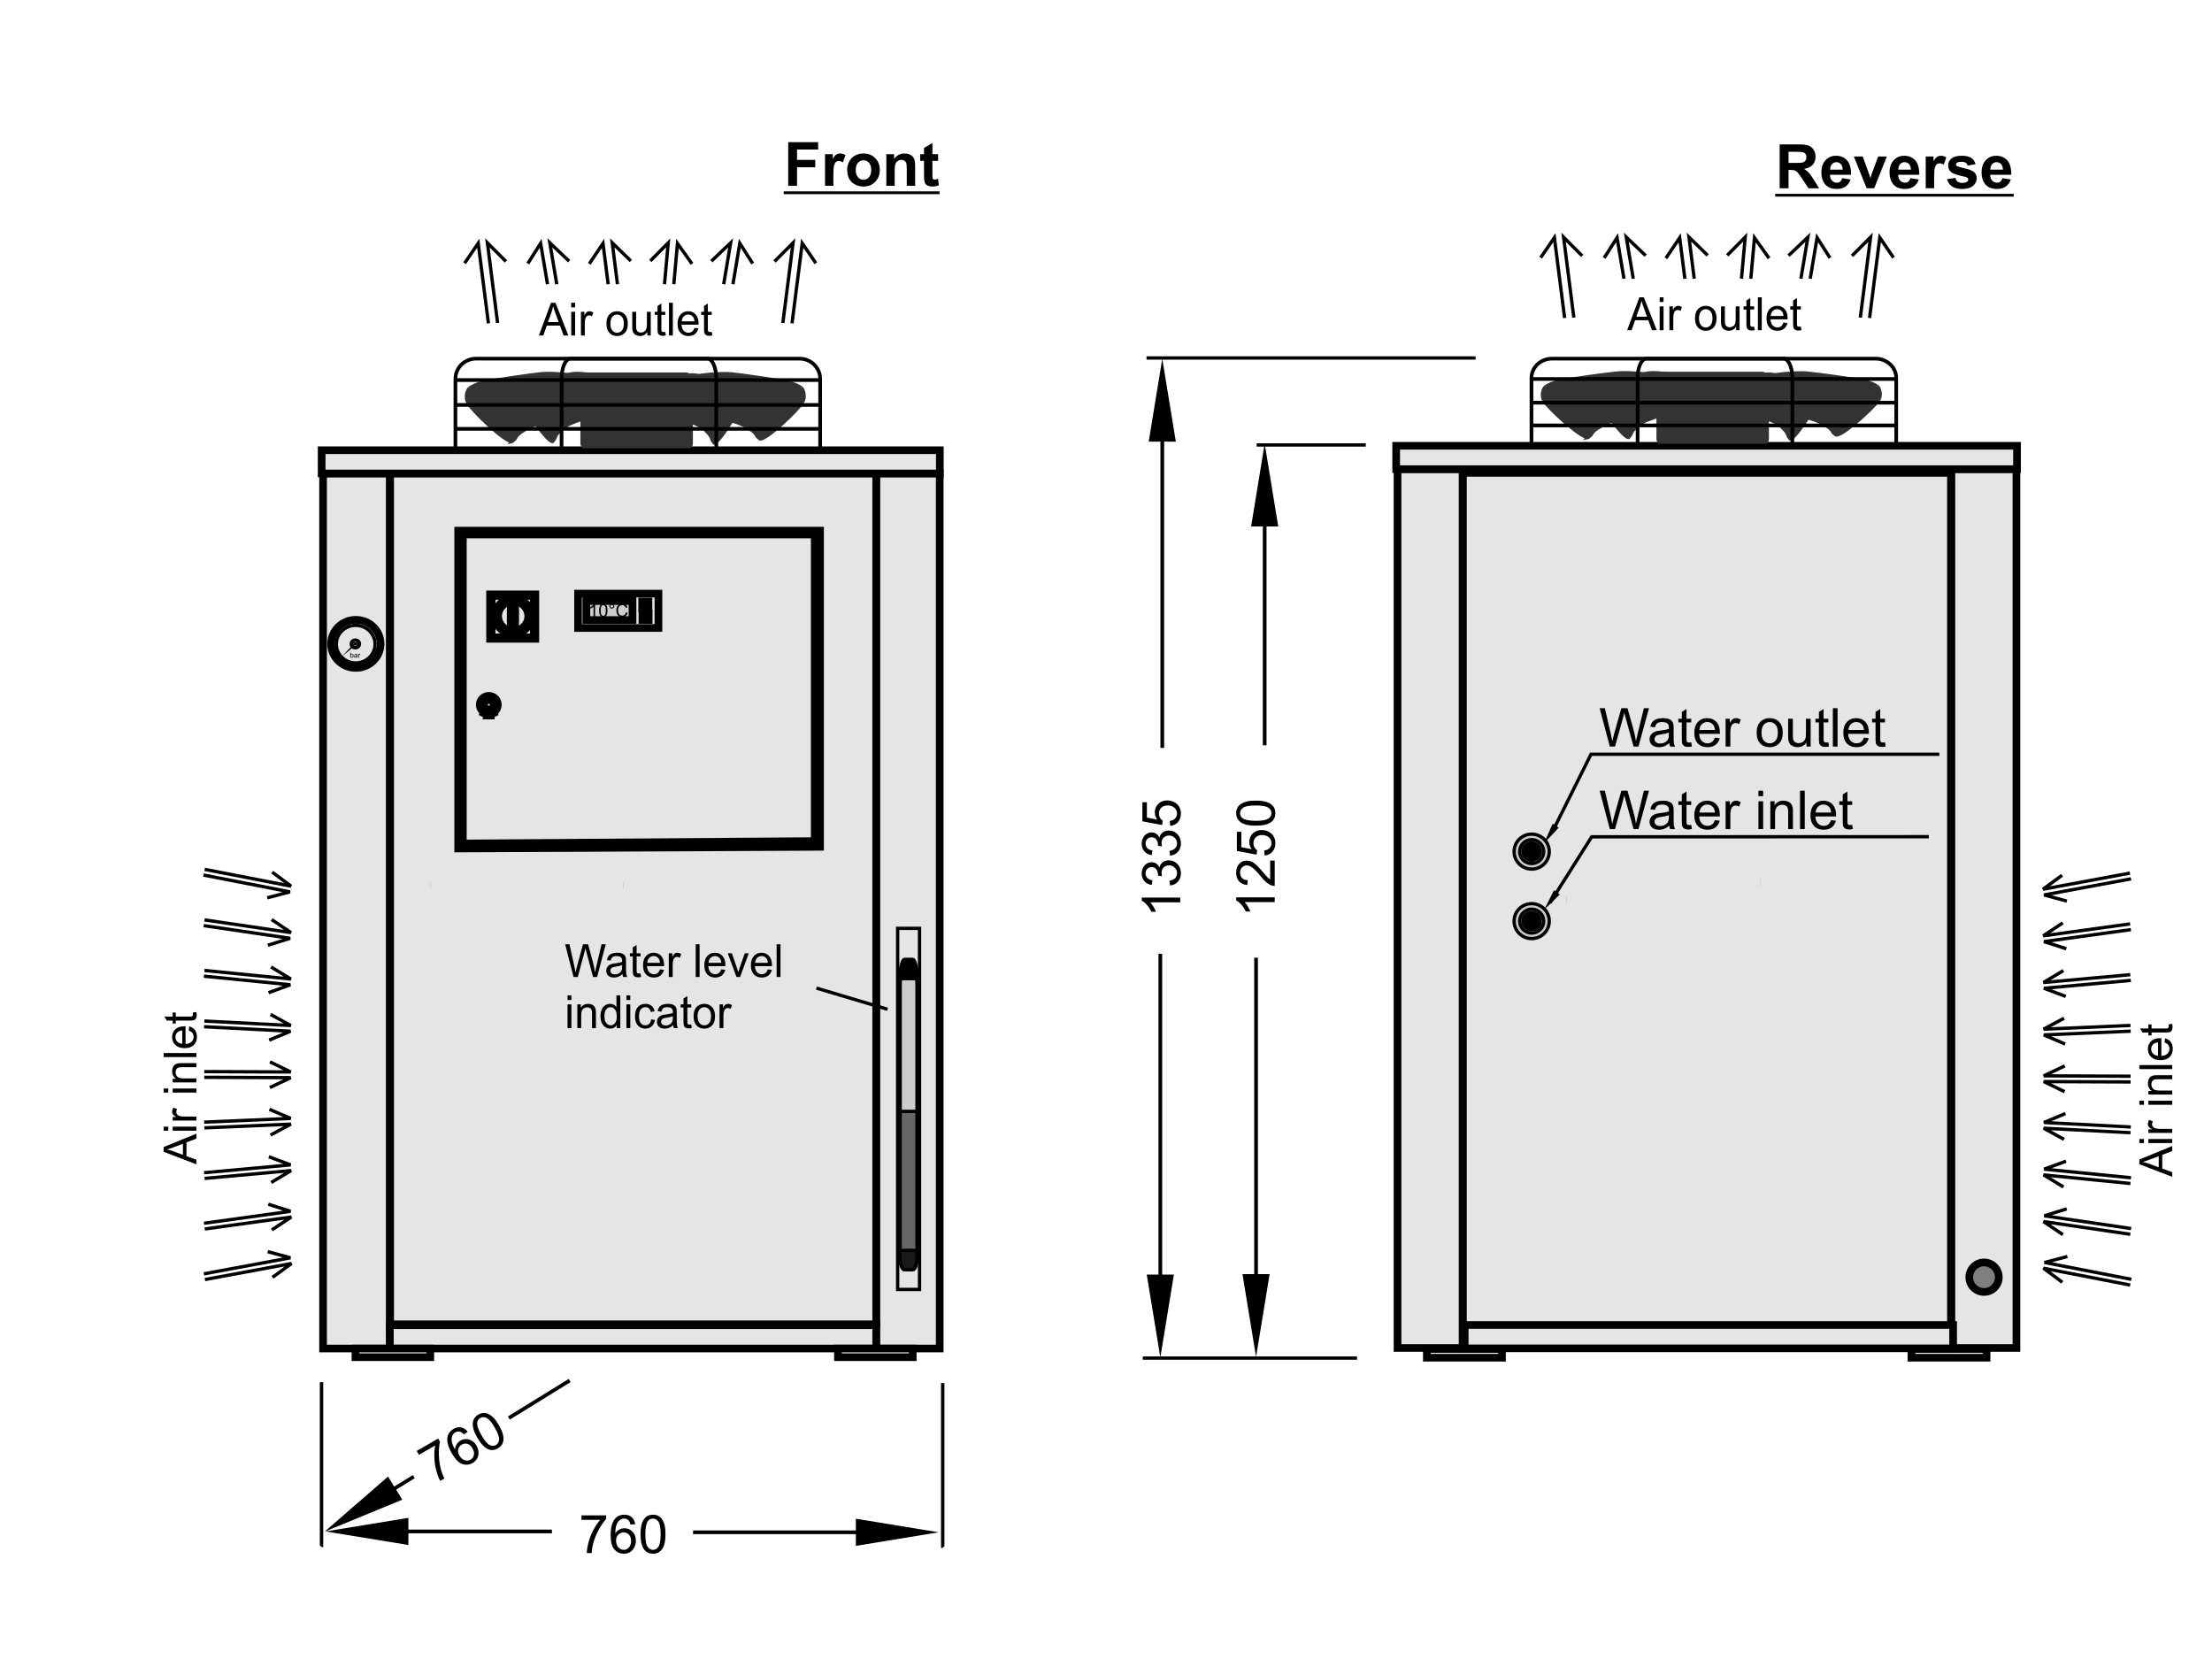 <?xml version="1.0" encoding="UTF-8"?>
<!DOCTYPE svg PUBLIC "-//W3C//DTD SVG 1.1//EN" "http://www.w3.org/Graphics/SVG/1.1/DTD/svg11.dtd">
<svg xmlns="http://www.w3.org/2000/svg" xml:space="preserve" width="600px" height="450px" style="shape-rendering:geometricPrecision; text-rendering:geometricPrecision; image-rendering:optimizeQuality; fill-rule:evenodd; clip-rule:evenodd"
viewBox="0 0 600 450"
 xmlns:xlink="http://www.w3.org/1999/xlink">
 <defs>
  <style type="text/css">
   <![CDATA[
    .str1 {stroke:black;stroke-width:0.9}
    .str2 {stroke:black;stroke-width:0.9}
    .str5 {stroke:#333333;stroke-width:0.9}
    .str7 {stroke:black;stroke-width:1}
    .str6 {stroke:#333333;stroke-width:1}
    .str3 {stroke:black;stroke-width:2.083}
    .str0 {stroke:white;stroke-width:2.083}
    .str4 {stroke:black;stroke-width:0.025}
    .fil6 {fill:none}
    .fil7 {fill:none;fill-rule:nonzero}
    .fil3 {fill:black}
    .fil10 {fill:#191919}
    .fil9 {fill:#666666}
    .fil11 {fill:#7F7F7F}
    .fil8 {fill:#CCCCCC}
    .fil1 {fill:#E5E5E5}
    .fil5 {fill:white}
    .fil12 {fill:#333333}
    .fil0 {fill:white}
    .fil2 {fill:black;fill-rule:nonzero}
    .fil4 {fill:black;fill-rule:nonzero}
   ]]>
  </style>
 </defs>
 <g id="Ebene_1">
  <rect class="fil0" width="600" height="450"/>
 </g>
 <g id="Ebene_2">
  <g>
   <polygon class="fil1" points="396.772,128.265 529.193,128.265 529.193,360.039 396.772,360.039 "/>
   <path id="1" class="fil2" d="M530.235 128.265l-1.042 1.031 -132.42 0 0 -2.062 132.42 0 1.042 1.031zm-1.042 -1.031l1.042 0 0 1.031 -1.042 -1.031zm0 233.836l-1.042 -1.031 0 -231.774 2.083 0 0 231.774 -1.042 1.031zm1.042 -1.031l0 1.031 -1.042 0 1.042 -1.031zm-134.504 0l1.042 -1.031 132.42 0 0 2.062 -132.42 0 -1.042 -1.031zm1.042 1.031l-1.042 0 0 -1.031 1.042 1.031zm0 -233.836l1.042 1.031 0 231.774 -2.083 0 0 -231.774 1.042 -1.031zm-1.042 1.031l0 -1.031 1.042 0 -1.042 1.031z"/>
  </g>
  <g>
   <polygon class="fil1" points="529.31,365.64 546.959,365.64 546.959,127.259 529.31,127.259 "/>
   <path id="1" class="fil2" d="M548.001 365.64l-1.042 1.031 -17.649 0 0 -2.062 17.649 0 1.042 1.031zm0 0l0 1.031 -1.042 0 1.042 -1.031zm-1.042 -239.412l1.042 1.031 0 238.381 -2.083 0 0 -238.381 1.042 -1.031zm0 0l1.042 0 0 1.031 -1.042 -1.031zm-18.691 1.031l1.042 -1.031 17.649 0 0 2.062 -17.649 0 -1.042 -1.031zm0 0l0 -1.031 1.042 0 -1.042 1.031zm1.042 239.412l-1.042 -1.031 0 -238.381 2.083 0 0 238.381 -1.042 1.031zm0 0l-1.042 0 0 -1.031 1.042 1.031z"/>
  </g>
  <path class="fil2" d="M482.728 51.064l0 -11.9 5.06 0c1.271,0 2.193,0.109 2.771,0.321 0.576,0.215 1.037,0.593 1.383,1.14 0.347,0.549 0.52,1.172 0.52,1.876 0,0.891 -0.263,1.631 -0.787,2.215 -0.523,0.578 -1.31,0.946 -2.355,1.095 0.52,0.305 0.95,0.638 1.287,1.002 0.339,0.364 0.793,1.005 1.367,1.931l1.454 2.321 -2.872 0 -1.737 -2.59c-0.618,-0.926 -1.039,-1.507 -1.265,-1.748 -0.228,-0.241 -0.469,-0.405 -0.725,-0.495 -0.254,-0.089 -0.654,-0.135 -1.209,-0.135l-0.484 0 0 4.968 -2.406 0zm2.406 -6.868l1.775 0c1.152,0 1.873,-0.047 2.16,-0.143 0.287,-0.098 0.51,-0.268 0.674,-0.504 0.159,-0.24 0.243,-0.535 0.243,-0.893 0,-0.4 -0.107,-0.723 -0.32,-0.97 -0.215,-0.246 -0.516,-0.403 -0.907,-0.468 -0.195,-0.025 -0.778,-0.04 -1.753,-0.04l-1.873 0 0 3.018z"/>
  <path id="1" class="fil2" d="M499.7 48.321l2.276 0.38c-0.295,0.834 -0.755,1.468 -1.385,1.903 -0.631,0.437 -1.42,0.653 -2.366,0.653 -1.5,0 -2.607,-0.488 -3.328,-1.468 -0.568,-0.784 -0.853,-1.775 -0.853,-2.97 0,-1.428 0.373,-2.548 1.122,-3.358 0.745,-0.807 1.69,-1.212 2.831,-1.212 1.282,0 2.295,0.424 3.035,1.271 0.741,0.848 1.094,2.144 1.064,3.892l-5.714 0c0.017,0.676 0.198,1.204 0.55,1.578 0.352,0.377 0.793,0.565 1.316,0.565 0.358,0 0.658,-0.098 0.9,-0.292 0.244,-0.196 0.43,-0.51 0.552,-0.941zm0.13 -2.306c-0.017,-0.661 -0.184,-1.163 -0.51,-1.506 -0.324,-0.345 -0.719,-0.516 -1.183,-0.516 -0.5,0 -0.909,0.183 -1.233,0.546 -0.326,0.36 -0.485,0.853 -0.48,1.476l3.406 0z"/>
  <path id="12" class="fil2" d="M506.326 51.064l-3.475 -8.618 2.394 0 1.623 4.398 0.47 1.468c0.126,-0.372 0.206,-0.619 0.237,-0.739 0.077,-0.243 0.156,-0.488 0.243,-0.729l1.639 -4.398 2.347 0 -3.428 8.618 -2.052 0z"/>
  <path id="123" class="fil2" d="M518.191 48.321l2.276 0.38c-0.295,0.834 -0.755,1.468 -1.385,1.903 -0.631,0.437 -1.42,0.653 -2.366,0.653 -1.5,0 -2.607,-0.488 -3.328,-1.468 -0.568,-0.784 -0.853,-1.775 -0.853,-2.97 0,-1.428 0.373,-2.548 1.122,-3.358 0.745,-0.807 1.69,-1.212 2.831,-1.212 1.282,0 2.295,0.424 3.035,1.271 0.741,0.848 1.094,2.144 1.064,3.892l-5.714 0c0.017,0.676 0.198,1.204 0.55,1.578 0.352,0.377 0.793,0.565 1.316,0.565 0.358,0 0.658,-0.098 0.9,-0.292 0.244,-0.196 0.43,-0.51 0.552,-0.941zm0.13 -2.306c-0.017,-0.661 -0.184,-1.163 -0.51,-1.506 -0.324,-0.345 -0.719,-0.516 -1.183,-0.516 -0.5,0 -0.909,0.183 -1.233,0.546 -0.326,0.36 -0.485,0.853 -0.48,1.476l3.406 0z"/>
  <path id="1234" class="fil2" d="M524.63 51.064l-2.28 0 0 -8.618 2.115 0 0 1.225c0.364,-0.58 0.691,-0.961 0.979,-1.144 0.289,-0.182 0.618,-0.276 0.986,-0.276 0.522,0 1.018,0.143 1.502,0.431l-0.707 1.988c-0.383,-0.247 -0.741,-0.373 -1.07,-0.373 -0.321,0 -0.588,0.087 -0.81,0.263 -0.224,0.176 -0.398,0.494 -0.523,0.953 -0.129,0.461 -0.193,1.424 -0.193,2.891l0 2.661z"/>
  <path id="12345" class="fil2" d="M528.113 48.603l2.288 -0.348c0.098,0.443 0.293,0.782 0.593,1.011 0.298,0.229 0.711,0.346 1.25,0.346 0.591,0 1.033,-0.109 1.331,-0.327 0.201,-0.149 0.301,-0.354 0.301,-0.606 0,-0.175 -0.056,-0.32 -0.164,-0.433 -0.113,-0.107 -0.369,-0.207 -0.762,-0.299 -1.839,-0.405 -3.007,-0.776 -3.5,-1.11 -0.681,-0.465 -1.022,-1.115 -1.022,-1.943 0,-0.745 0.293,-1.374 0.885,-1.88 0.588,-0.51 1.504,-0.764 2.743,-0.764 1.18,0 2.059,0.194 2.63,0.576 0.575,0.384 0.969,0.952 1.185,1.704l-2.15 0.398c-0.092,-0.335 -0.267,-0.593 -0.526,-0.77 -0.257,-0.181 -0.622,-0.269 -1.098,-0.269 -0.601,0 -1.03,0.083 -1.292,0.253 -0.171,0.118 -0.257,0.274 -0.257,0.463 0,0.163 0.076,0.299 0.228,0.412 0.206,0.152 0.914,0.365 2.131,0.641 1.212,0.275 2.061,0.614 2.543,1.015 0.476,0.409 0.715,0.973 0.715,1.696 0,0.789 -0.328,1.47 -0.991,2.039 -0.661,0.568 -1.636,0.85 -2.929,0.85 -1.175,0 -2.102,-0.239 -2.79,-0.715 -0.685,-0.472 -1.131,-1.122 -1.341,-1.939z"/>
  <path id="123456" class="fil2" d="M543.151 48.321l2.276 0.38c-0.295,0.834 -0.755,1.468 -1.385,1.903 -0.631,0.437 -1.42,0.653 -2.366,0.653 -1.5,0 -2.607,-0.488 -3.328,-1.468 -0.568,-0.784 -0.853,-1.775 -0.853,-2.97 0,-1.428 0.373,-2.548 1.122,-3.358 0.745,-0.807 1.69,-1.212 2.831,-1.212 1.282,0 2.295,0.424 3.035,1.271 0.741,0.848 1.094,2.144 1.064,3.892l-5.714 0c0.017,0.676 0.198,1.204 0.55,1.578 0.352,0.377 0.793,0.565 1.316,0.565 0.358,0 0.658,-0.098 0.9,-0.292 0.244,-0.196 0.43,-0.51 0.552,-0.941zm0.13 -2.306c-0.017,-0.661 -0.184,-1.163 -0.51,-1.506 -0.324,-0.345 -0.719,-0.516 -1.183,-0.516 -0.5,0 -0.909,0.183 -1.233,0.546 -0.326,0.36 -0.485,0.853 -0.48,1.476l3.406 0z"/>
  <polygon id="1234567" class="fil3" points="481.513,52.576 546.214,52.576 546.214,53.33 481.513,53.33 "/>
  <polygon class="fil2" points="213.803,50.404 213.803,38.558 221.924,38.558 221.924,40.563 216.195,40.563 216.195,43.365 221.14,43.365 221.14,45.371 216.195,45.371 216.195,50.404 "/>
  <path id="1" class="fil2" d="M226.052 50.404l-2.27 0 0 -8.58 2.108 0 0 1.218c0.361,-0.575 0.685,-0.956 0.973,-1.139 0.291,-0.181 0.615,-0.275 0.98,-0.275 0.52,0 1.017,0.144 1.496,0.43l-0.704 1.978c-0.38,-0.244 -0.736,-0.37 -1.065,-0.37 -0.32,0 -0.587,0.085 -0.807,0.262 -0.224,0.172 -0.393,0.491 -0.522,0.948 -0.126,0.457 -0.19,1.417 -0.19,2.876l0 2.65z"/>
  <path id="12" class="fil2" d="M229.793 45.991c0,-0.752 0.187,-1.485 0.557,-2.191 0.371,-0.702 0.898,-1.241 1.579,-1.612 0.681,-0.373 1.441,-0.56 2.283,-0.56 1.297,0 2.36,0.422 3.19,1.265 0.831,0.846 1.244,1.909 1.244,3.196 0,1.297 -0.417,2.374 -1.253,3.228 -0.84,0.855 -1.892,1.28 -3.164,1.28 -0.789,0 -1.535,-0.177 -2.249,-0.533 -0.716,-0.356 -1.259,-0.876 -1.63,-1.564 -0.371,-0.687 -0.557,-1.522 -0.557,-2.51zm2.327 0.12c0,0.853 0.201,1.505 0.607,1.956 0.402,0.452 0.902,0.678 1.495,0.678 0.593,0 1.088,-0.226 1.488,-0.678 0.403,-0.451 0.605,-1.108 0.605,-1.972 0,-0.837 -0.202,-1.485 -0.605,-1.938 -0.4,-0.452 -0.895,-0.678 -1.488,-0.678 -0.593,0 -1.094,0.226 -1.495,0.678 -0.406,0.454 -0.607,1.107 -0.607,1.955z"/>
  <path id="123" class="fil2" d="M248.231 50.404l-2.27 0 0 -4.38c0,-0.926 -0.048,-1.525 -0.146,-1.798 -0.096,-0.272 -0.256,-0.482 -0.474,-0.634 -0.217,-0.149 -0.481,-0.227 -0.785,-0.227 -0.396,0 -0.748,0.107 -1.059,0.322 -0.311,0.219 -0.527,0.502 -0.643,0.859 -0.116,0.356 -0.172,1.012 -0.172,1.972l0 3.885 -2.27 0 0 -8.58 2.106 0 0 1.259c0.751,-0.969 1.694,-1.455 2.829,-1.455 0.501,0 0.96,0.091 1.375,0.269 0.413,0.183 0.728,0.412 0.941,0.693 0.21,0.282 0.361,0.599 0.444,0.954 0.084,0.356 0.125,0.863 0.125,1.525l0 5.334z"/>
  <path id="1234" class="fil2" d="M254.466 41.824l0 1.809 -1.551 0 0 3.457c0,0.7 0.015,1.109 0.045,1.226 0.031,0.115 0.097,0.209 0.202,0.286 0.104,0.076 0.234,0.112 0.381,0.112 0.213,0 0.516,-0.073 0.918,-0.216l0.191 1.759c-0.529,0.226 -1.123,0.34 -1.794,0.34 -0.407,0 -0.778,-0.07 -1.107,-0.206 -0.327,-0.137 -0.568,-0.315 -0.723,-0.534 -0.154,-0.219 -0.26,-0.514 -0.32,-0.885 -0.046,-0.263 -0.071,-0.798 -0.071,-1.6l0 -3.739 -1.043 0 0 -1.809 1.043 0 0 -1.707 2.277 -1.324 0 3.031 1.551 0z"/>
  <polygon id="12345" class="fil3" points="212.583,51.907 254.855,51.907 254.855,52.661 212.583,52.661 "/>
  <g>
   <path class="fil4" d="M255.71 419.875l-0.461 -0.497 0 -44.232 0.921 0 0 44.232 -0.461 0.497zm0 0l-0.461 0 0 -0.497 0.461 0.497zm0.059 0l-0.059 0 0 -0.994 0.059 0 0 0.994z"/>
  </g>
  <g>
   <path class="fil4" d="M87.215 419.64l-0.461 -0.497 0 -44.232 0.921 0 0 44.232 -0.461 0.497zm0.461 -0.497l0 0.497 -0.461 0 0.461 -0.497zm-0.52 0.497l0 -0.994 0.059 0 0 0.994 -0.059 0z"/>
  </g>
  <path class="fil2" d="M157.72 412.257l0 -1.224 6.711 0 0 0.99c-0.659,0.703 -1.313,1.636 -1.963,2.799 -0.646,1.165 -1.148,2.363 -1.501,3.592 -0.255,0.869 -0.417,1.818 -0.488,2.851l-1.307 0c0.014,-0.816 0.174,-1.801 0.48,-2.956 0.307,-1.154 0.746,-2.27 1.318,-3.341 0.575,-1.071 1.183,-1.977 1.83,-2.711l-5.079 0z"/>
  <path id="1" class="fil2" d="M172.294 413.437l-1.265 0.099c-0.113,-0.5 -0.272,-0.863 -0.48,-1.089 -0.345,-0.364 -0.77,-0.544 -1.274,-0.544 -0.406,0 -0.761,0.113 -1.068,0.34 -0.4,0.292 -0.717,0.719 -0.948,1.279 -0.229,0.56 -0.35,1.359 -0.359,2.396 0.306,-0.465 0.68,-0.813 1.124,-1.041 0.442,-0.224 0.908,-0.338 1.393,-0.338 0.85,0 1.572,0.312 2.168,0.937 0.595,0.626 0.895,1.431 0.895,2.421 0,0.652 -0.143,1.256 -0.423,1.815 -0.28,0.557 -0.666,0.987 -1.156,1.284 -0.49,0.298 -1.045,0.444 -1.668,0.444 -1.062,0 -1.926,-0.389 -2.595,-1.17 -0.671,-0.78 -1.004,-2.066 -1.004,-3.857 0,-2.003 0.37,-3.458 1.11,-4.369 0.645,-0.791 1.513,-1.189 2.609,-1.189 0.814,0 1.482,0.229 2.003,0.687 0.522,0.456 0.833,1.089 0.937,1.894zm-5.197 4.468c0,0.439 0.094,0.86 0.28,1.26 0.187,0.4 0.446,0.705 0.781,0.915 0.335,0.209 0.687,0.315 1.055,0.315 0.537,0 0.999,-0.217 1.385,-0.652 0.386,-0.433 0.579,-1.023 0.579,-1.766 0,-0.717 -0.19,-1.283 -0.572,-1.695 -0.381,-0.413 -0.862,-0.618 -1.441,-0.618 -0.578,0 -1.065,0.204 -1.466,0.618 -0.4,0.412 -0.601,0.953 -0.601,1.622z"/>
  <path id="12" class="fil2" d="M173.746 416.153c0,-1.227 0.125,-2.215 0.379,-2.96 0.25,-0.749 0.627,-1.325 1.124,-1.73 0.497,-0.406 1.122,-0.608 1.876,-0.608 0.557,0 1.045,0.113 1.466,0.338 0.419,0.222 0.764,0.546 1.039,0.967 0.273,0.423 0.488,0.937 0.643,1.543 0.157,0.606 0.234,1.422 0.234,2.451 0,1.217 -0.125,2.196 -0.374,2.944 -0.25,0.748 -0.625,1.325 -1.122,1.733 -0.497,0.409 -1.124,0.611 -1.885,0.611 -0.999,0 -1.783,-0.357 -2.354,-1.074 -0.683,-0.862 -1.025,-2.269 -1.025,-4.214zm1.309 0c0,1.701 0.2,2.833 0.598,3.398 0.399,0.562 0.888,0.844 1.473,0.844 0.587,0 1.076,-0.285 1.475,-0.849 0.398,-0.565 0.599,-1.697 0.599,-3.393 0,-1.707 -0.201,-2.842 -0.599,-3.402 -0.399,-0.562 -0.893,-0.842 -1.487,-0.842 -0.587,0 -1.052,0.248 -1.403,0.743 -0.436,0.631 -0.656,1.799 -0.656,3.501z"/>
  <ellipse class="fil5 str0" cx="117.749" cy="387.203" rx="16.18" ry="14.299"/>
  <path class="fil2" d="M113.649 394.616l-0.611 -1.059 5.811 -3.353 0.495 0.857c-0.221,0.935 -0.32,2.073 -0.301,3.405 0.022,1.332 0.187,2.619 0.496,3.86 0.215,0.879 0.548,1.783 1.002,2.713l-1.133 0.654c-0.394,-0.715 -0.748,-1.646 -1.062,-2.8 -0.311,-1.154 -0.487,-2.34 -0.529,-3.553 -0.038,-1.214 0.038,-2.303 0.23,-3.261l-4.398 2.537z"/>
  <path id="1" class="fil2" d="M126.862 388.354l-1.048 0.717c-0.347,-0.377 -0.669,-0.612 -0.961,-0.703 -0.48,-0.143 -0.937,-0.087 -1.372,0.167 -0.352,0.2 -0.604,0.477 -0.756,0.824 -0.201,0.455 -0.261,0.983 -0.181,1.585 0.079,0.6 0.377,1.35 0.886,2.254 0.031,-0.555 0.183,-1.043 0.454,-1.46 0.27,-0.418 0.615,-0.749 1.038,-0.992 0.733,-0.423 1.517,-0.515 2.343,-0.27 0.828,0.241 1.492,0.791 1.987,1.649 0.324,0.565 0.506,1.155 0.541,1.781 0.037,0.622 -0.081,1.187 -0.36,1.689 -0.275,0.502 -0.683,0.908 -1.22,1.219 -0.918,0.53 -1.864,0.626 -2.832,0.285 -0.97,-0.34 -1.902,-1.286 -2.797,-2.838 -1.002,-1.736 -1.41,-3.182 -1.224,-4.338 0.164,-1.009 0.716,-1.788 1.665,-2.334 0.704,-0.407 1.397,-0.543 2.078,-0.406 0.68,0.135 1.265,0.526 1.76,1.173zm-2.265 6.465c0.219,0.379 0.509,0.698 0.87,0.952 0.359,0.253 0.738,0.387 1.134,0.403 0.394,0.012 0.751,-0.073 1.07,-0.256 0.465,-0.268 0.756,-0.689 0.874,-1.256 0.117,-0.568 -0.011,-1.175 -0.383,-1.82 -0.357,-0.622 -0.806,-1.012 -1.342,-1.18 -0.537,-0.167 -1.057,-0.106 -1.559,0.183 -0.497,0.291 -0.816,0.713 -0.958,1.27 -0.141,0.559 -0.044,1.126 0.293,1.704z"/>
  <path id="12" class="fil2" d="M129.477 389.978c-0.613,-1.062 -0.997,-1.978 -1.152,-2.751 -0.157,-0.775 -0.12,-1.461 0.109,-2.06 0.227,-0.6 0.669,-1.089 1.32,-1.465 0.483,-0.28 0.96,-0.428 1.436,-0.442 0.476,-0.017 0.937,0.09 1.385,0.319 0.446,0.229 0.888,0.567 1.328,1.015 0.437,0.445 0.913,1.115 1.427,2.003 0.608,1.054 0.99,1.967 1.147,2.739 0.157,0.77 0.123,1.459 -0.105,2.059 -0.226,0.601 -0.669,1.094 -1.324,1.473 -0.866,0.5 -1.726,0.581 -2.578,0.246 -1.02,-0.405 -2.02,-1.45 -2.993,-3.136zm1.133 -0.653c0.852,1.472 1.591,2.353 2.216,2.642 0.627,0.288 1.192,0.288 1.7,-0.007 0.507,-0.292 0.789,-0.781 0.852,-1.469 0.063,-0.691 -0.331,-1.77 -1.179,-3.24 -0.854,-1.478 -1.592,-2.359 -2.217,-2.646 -0.626,-0.287 -1.195,-0.282 -1.709,0.014 -0.508,0.295 -0.787,0.742 -0.843,1.344 -0.063,0.767 0.331,1.886 1.181,3.361z"/>
  <path class="fil2" d="M53.27 315.821l-8.887 -3.415 0 -1.266 8.887 -3.638 0 1.342 -2.692 1.036 0 3.717 2.692 0.974 0 1.25zm-3.65 -2.564l0 -3.014 -2.46 0.928c-0.748,0.282 -1.362,0.493 -1.844,0.63 0.57,0.113 1.136,0.273 1.698,0.48l2.606 0.977z"/>
  <path id="1" class="fil2" d="M45.639 306.698l-1.256 0 0 -1.093 1.256 0 0 1.093zm7.631 0l-6.437 0 0 -1.093 6.437 0 0 1.093z"/>
  <path id="12" class="fil2" d="M53.27 303.957l-6.437 0 0 -0.981 0.974 0c-0.455,-0.25 -0.757,-0.482 -0.902,-0.694 -0.144,-0.211 -0.219,-0.445 -0.219,-0.699 0,-0.369 0.118,-0.741 0.351,-1.122l1.015 0.377c-0.159,0.265 -0.239,0.531 -0.239,0.798 0,0.24 0.073,0.454 0.216,0.644 0.144,0.19 0.343,0.325 0.598,0.405 0.386,0.123 0.811,0.183 1.272,0.183l3.371 0 0 1.09z"/>
  <path id="123" class="fil2" d="M45.639 296.357l-1.256 0 0 -1.093 1.256 0 0 1.093zm7.631 0l-6.437 0 0 -1.093 6.437 0 0 1.093z"/>
  <path id="1234" class="fil2" d="M53.27 293.603l-6.437 0 0 -0.98 0.914 0c-0.707,-0.474 -1.061,-1.156 -1.061,-2.048 0,-0.39 0.07,-0.745 0.209,-1.07 0.141,-0.327 0.322,-0.569 0.55,-0.731 0.226,-0.163 0.494,-0.274 0.804,-0.341 0.203,-0.039 0.556,-0.059 1.062,-0.059l3.958 0 0 1.093 -3.917 0c-0.443,0 -0.776,0.041 -0.998,0.125 -0.219,0.085 -0.394,0.236 -0.526,0.451 -0.132,0.217 -0.198,0.47 -0.198,0.762 0,0.465 0.149,0.865 0.443,1.205 0.296,0.337 0.855,0.504 1.681,0.504l3.515 0 0 1.09z"/>
  <polygon id="12345" class="fil2" points="53.27,286.723 44.383,286.723 44.383,285.633 53.27,285.633 "/>
  <path id="123456" class="fil2" d="M51.197 279.536l0.138 -1.128c0.66,0.178 1.172,0.507 1.535,0.986 0.361,0.483 0.544,1.097 0.544,1.844 0,0.941 -0.291,1.689 -0.869,2.239 -0.58,0.553 -1.393,0.828 -2.44,0.828 -1.084,0 -1.924,-0.28 -2.522,-0.836 -0.598,-0.559 -0.898,-1.282 -0.898,-2.171 0,-0.861 0.293,-1.564 0.879,-2.108 0.586,-0.546 1.411,-0.82 2.473,-0.82 0.066,0 0.163,0.002 0.292,0.007l0 4.8c0.707,-0.039 1.25,-0.24 1.624,-0.6 0.377,-0.36 0.565,-0.807 0.565,-1.345 0,-0.399 -0.105,-0.741 -0.317,-1.024 -0.209,-0.283 -0.544,-0.507 -1.005,-0.672zm-1.766 3.581l0 -3.594c-0.54,0.047 -0.947,0.187 -1.217,0.412 -0.419,0.347 -0.631,0.798 -0.631,1.351 0,0.501 0.168,0.922 0.503,1.264 0.334,0.341 0.784,0.53 1.344,0.567z"/>
  <path id="1234567" class="fil2" d="M52.293 274.655l0.964 -0.157c0.065,0.306 0.098,0.581 0.098,0.823 0,0.397 -0.063,0.704 -0.189,0.922 -0.124,0.217 -0.289,0.371 -0.494,0.459 -0.203,0.09 -0.633,0.135 -1.287,0.135l-3.704 0 0 0.801 -0.848 0 0 -0.801 -1.596 0 -0.653 -1.087 2.249 0 0 -1.096 0.848 0 0 1.096 3.764 0c0.312,0 0.511,-0.018 0.6,-0.056 0.089,-0.039 0.159,-0.102 0.213,-0.188 0.052,-0.087 0.079,-0.211 0.079,-0.373 0,-0.122 -0.014,-0.281 -0.044,-0.48z"/>
  <g>
   <polyline class="fil6 str1" points="72.619,339.506 78.769,341.172 55.297,345.523 "/>
   <polyline class="fil6 str1" points="73.912,346.483 79.056,342.723 55.584,347.074 "/>
  </g>
  <g>
   <g>
    <path class="fil6 str1" d="M72.774 326.636c2.007,0.644 4.013,1.289 6.02,1.933 -7.822,1.08 -15.645,2.159 -23.467,3.239"/>
    <path class="fil6 str1" d="M73.735 333.613c1.757,-1.165 3.515,-2.329 5.271,-3.493 -7.821,1.08 -15.644,2.159 -23.467,3.239"/>
   </g>
   <g>
    <path class="fil6 str1" d="M72.925 313.767c1.964,0.733 3.928,1.467 5.89,2.202 -7.82,0.707 -15.64,1.416 -23.463,2.125"/>
    <path class="fil6 str1" d="M73.557 320.743c1.8,-1.076 3.6,-2.15 5.399,-3.224 -7.82,0.709 -15.641,1.417 -23.463,2.125"/>
   </g>
   <g>
    <path class="fil6 str1" d="M73.077 300.9c1.92,0.822 3.841,1.645 5.76,2.469 -7.819,0.337 -15.638,0.674 -23.458,1.012"/>
    <path class="fil6 str1" d="M73.377 307.873c1.843,-0.985 3.685,-1.97 5.526,-2.955 -7.818,0.338 -15.638,0.674 -23.458,1.012"/>
   </g>
   <g>
    <path class="fil6 str1" d="M73.228 288.032c1.878,0.912 3.755,1.824 5.631,2.735 -7.818,-0.033 -15.635,-0.067 -23.453,-0.1"/>
    <path class="fil6 str1" d="M73.199 295.003c1.885,-0.896 3.77,-1.792 5.654,-2.687 -7.818,-0.033 -15.635,-0.067 -23.453,-0.1"/>
   </g>
   <g>
    <path class="fil6 str1" d="M73.381 275.165c1.834,1 3.668,2.001 5.502,3.002 -7.815,-0.404 -15.632,-0.809 -23.448,-1.214"/>
    <path class="fil6 str1" d="M73.019 282.133c1.928,-0.807 3.855,-1.613 5.782,-2.419 -7.815,-0.405 -15.631,-0.809 -23.448,-1.214"/>
   </g>
   <g>
    <path class="fil6 str1" d="M73.533 262.294c1.791,1.089 3.581,2.179 5.37,3.27 -7.813,-0.776 -15.628,-1.552 -23.444,-2.328"/>
    <path class="fil6 str1" d="M72.841 269.264c1.97,-0.718 3.94,-1.434 5.909,-2.151 -7.814,-0.776 -15.628,-1.551 -23.444,-2.327"/>
   </g>
   <g>
    <path class="fil6 str1" d="M73.684 249.428c1.748,1.179 3.496,2.357 5.242,3.537 -7.812,-1.147 -15.625,-2.294 -23.439,-3.441"/>
    <path class="fil6 str1" d="M72.661 256.395c2.013,-0.627 4.025,-1.254 6.037,-1.881 -7.812,-1.147 -15.625,-2.294 -23.439,-3.441"/>
   </g>
  </g>
  <g>
   <polyline class="fil6 str1" points="73.834,236.561 78.946,240.365 55.512,235.812 "/>
   <polyline class="fil6 str1" points="72.481,243.527 78.645,241.913 55.211,237.36 "/>
  </g>
  <g>
   <line class="fil7 str2" x1="87.634" y1="365.78" x2="87.66" y2= "365.78" />
  </g>
  <g>
   <line class="fil7 str2" x1="255.468" y1="365.78" x2="255.494" y2= "365.78" />
  </g>
  <g>
   <polygon class="fil1" points="87.634,365.779 105.744,365.779 105.744,128.427 87.634,128.427 "/>
   <path id="1" class="fil2" d="M106.786 365.779l-1.042 1.031 -18.11 0 0 -2.062 18.11 0 1.042 1.031zm0 0l0 1.031 -1.042 0 1.042 -1.031zm-1.042 -238.383l1.042 1.031 0 237.352 -2.083 0 0 -237.352 1.042 -1.031zm0 0l1.042 0 0 1.031 -1.042 -1.031zm-19.152 1.031l1.042 -1.031 18.11 0 0 2.062 -18.11 0 -1.042 -1.031zm0 0l0 -1.031 1.042 0 -1.042 1.031zm1.042 238.383l-1.042 -1.031 0 -237.352 2.083 0 0 237.352 -1.042 1.031zm0 0l-1.042 0 0 -1.031 1.042 1.031z"/>
  </g>
  <g>
   <polygon class="fil1" points="254.895,365.779 237.67,365.779 237.67,128.427 254.895,128.427 "/>
   <path id="1" class="fil2" d="M236.628 365.779l1.042 -1.031 17.225 0 0 2.062 -17.225 0 -1.042 -1.031zm1.042 1.031l-1.042 0 0 -1.031 1.042 1.031zm0 -239.414l1.042 1.031 0 237.352 -2.083 0 0 -237.352 1.042 -1.031zm-1.042 1.031l0 -1.031 1.042 0 -1.042 1.031zm19.309 0l-1.042 1.031 -17.225 0 0 -2.062 17.225 0 1.042 1.031zm-1.042 -1.031l1.042 0 0 1.031 -1.042 -1.031zm0 239.414l-1.042 -1.031 0 -237.352 2.083 0 0 237.352 -1.042 1.031zm1.042 -1.031l0 1.031 -1.042 0 1.042 -1.031z"/>
  </g>
  <g>
   <polygon class="fil1" points="105.82,128.427 237.67,128.427 237.67,359.2 105.82,359.2 "/>
   <path id="1" class="fil2" d="M238.711 128.427l-1.042 1.031 -131.85 0 0 -2.062 131.85 0 1.042 1.031zm-1.042 -1.031l1.042 0 0 1.031 -1.042 -1.031zm0 232.835l-1.042 -1.031 0 -230.773 2.083 0 0 230.773 -1.042 1.031zm1.042 -1.031l0 1.031 -1.042 0 1.042 -1.031zm-133.933 0l1.042 -1.031 131.85 0 0 2.062 -131.85 0 -1.042 -1.031zm1.042 1.031l-1.042 0 0 -1.031 1.042 1.031zm0 -232.835l1.042 1.031 0 230.773 -2.083 0 0 -230.773 1.042 -1.031zm-1.042 1.031l0 -1.031 1.042 0 -1.042 1.031z"/>
  </g>
  <g>
   <polygon class="fil1" points="105.755,365.779 237.67,365.779 237.67,359.469 105.755,359.469 "/>
   <path id="1" class="fil2" d="M238.711 365.779l-1.042 1.031 -131.915 0 0 -2.062 131.915 0 1.042 1.031zm0 0l0 1.031 -1.042 0 1.042 -1.031zm-1.042 -7.342l1.042 1.031 0 6.311 -2.083 0 0 -6.311 1.042 -1.031zm0 0l1.042 0 0 1.031 -1.042 -1.031zm-132.957 1.031l1.042 -1.031 131.915 0 0 2.062 -131.915 0 -1.042 -1.031zm0 0l0 -1.031 1.042 0 -1.042 1.031zm1.042 7.342l-1.042 -1.031 0 -6.311 2.083 0 0 6.311 -1.042 1.031zm0 0l-1.042 0 0 -1.031 1.042 1.031z"/>
  </g>
  <g>
   <polygon class="fil1" points="87.249,122.115 254.923,122.115 254.923,128.427 87.249,128.427 "/>
   <path id="1" class="fil2" d="M255.965 122.115l-1.042 1.031 -167.674 0 0 -2.062 167.674 0 1.042 1.031zm-1.042 -1.031l1.042 0 0 1.031 -1.042 -1.031zm0 8.374l-1.042 -1.031 0 -6.312 2.083 0 0 6.312 -1.042 1.031zm1.042 -1.031l0 1.031 -1.042 0 1.042 -1.031zm-169.757 0l1.042 -1.031 167.674 0 0 2.062 -167.674 0 -1.042 -1.031zm1.042 1.031l-1.042 0 0 -1.031 1.042 1.031zm0 -8.374l1.042 1.031 0 6.312 -2.083 0 0 -6.312 1.042 -1.031zm-1.042 1.031l0 -1.031 1.042 0 -1.042 1.031z"/>
  </g>
  <g>
   <polygon class="fil2" points="116.824,241.168 116.804,241.168 116.804,239.106 116.824,239.106 "/>
  </g>
  <g>
   <polygon class="fil2" points="169.191,241.168 169.17,241.168 169.17,239.106 169.191,239.106 "/>
  </g>
  <rect class="fil1 str1" x="243.482" y="251.814" width="5.937" height="97.94"/>
  <rect class="fil8 str1" x="244.167" y="260.534" width="4.567" height="83.853" rx="6.638" ry="6.638"/>
  <path class="fil9 str1" d="M248.734 301.455l0 39.578c0,1.845 -0.515,3.354 -1.142,3.354l-2.283 0c-0.628,0 -1.142,-1.509 -1.142,-3.354l0 -39.578 4.567 0z"/>
  <path class="fil10 str1" d="M248.734 339.161l0 2.496c0,0.224 -0.286,2.731 -1.142,2.731l-2.283 0c-0.756,0 -1.208,-2.354 -1.193,-3.03l0.051 -2.197 4.567 0z"/>
  <path class="fil3 str1" d="M248.734 265.456l0 -2.128c0,-0.224 -0.515,-3.098 -1.142,-3.098l-2.283 0c-0.628,0 -1.156,3.063 -1.155,3.287l0.013 1.939 4.567 0z"/>
  <ellipse class="fil6 str3" cx="96.522" cy="174.645" rx="6.709" ry="6.515"/>
  <ellipse class="fil6 str1" cx="96.477" cy="174.723" rx="5.255" ry="5.103"/>
  <ellipse class="fil3 str3" cx="96.389" cy="174.664" rx="0.531" ry="0.469"/>
  <polygon class="fil2" points="95.872,175.104 95.918,175.155 96.079,175.333 95.892,175.486 95.493,175.813 92.803,178.013 95.181,175.479 95.535,175.101 95.706,174.919 "/>
  <path class="fil2" d="M95.179 178.378l-0.161 0 0 -1.378 0.172 0 0 0.491c0.073,-0.089 0.167,-0.133 0.278,-0.133 0.064,0 0.123,0.012 0.178,0.037 0.057,0.025 0.103,0.06 0.138,0.104 0.037,0.045 0.065,0.099 0.085,0.163 0.02,0.063 0.031,0.131 0.031,0.203 0,0.171 -0.043,0.304 -0.13,0.397 -0.085,0.093 -0.189,0.139 -0.311,0.139 -0.119,0 -0.214,-0.05 -0.281,-0.148l0 0.125zm-0.002 -0.507c0,0.119 0.017,0.206 0.048,0.26 0.054,0.086 0.128,0.13 0.221,0.13 0.076,0 0.141,-0.032 0.196,-0.096 0.054,-0.065 0.081,-0.161 0.081,-0.288 0,-0.13 -0.026,-0.226 -0.078,-0.288 -0.053,-0.061 -0.117,-0.093 -0.191,-0.093 -0.076,0 -0.141,0.033 -0.196,0.097 -0.054,0.064 -0.081,0.157 -0.081,0.279z"/>
  <path id="1" class="fil2" d="M96.776 178.256c-0.064,0.053 -0.125,0.091 -0.184,0.112 -0.059,0.022 -0.123,0.033 -0.19,0.033 -0.112,0 -0.197,-0.027 -0.257,-0.08 -0.06,-0.053 -0.091,-0.122 -0.091,-0.206 0,-0.048 0.011,-0.093 0.034,-0.133 0.022,-0.041 0.053,-0.073 0.089,-0.098 0.038,-0.024 0.078,-0.043 0.124,-0.056 0.034,-0.008 0.086,-0.017 0.154,-0.025 0.139,-0.017 0.243,-0.035 0.308,-0.059 0.001,-0.022 0.001,-0.038 0.001,-0.044 0,-0.069 -0.018,-0.117 -0.05,-0.145 -0.044,-0.039 -0.11,-0.058 -0.196,-0.058 -0.081,0 -0.142,0.014 -0.18,0.043 -0.039,0.027 -0.067,0.077 -0.086,0.148l-0.168 -0.022c0.014,-0.071 0.039,-0.129 0.074,-0.171 0.034,-0.044 0.086,-0.078 0.152,-0.102 0.066,-0.022 0.144,-0.034 0.231,-0.034 0.086,0 0.157,0.009 0.211,0.03 0.054,0.02 0.094,0.045 0.119,0.076 0.026,0.031 0.044,0.069 0.054,0.116 0.005,0.028 0.008,0.08 0.008,0.156l0 0.226c0,0.157 0.004,0.256 0.012,0.298 0.007,0.043 0.021,0.083 0.043,0.12l-0.18 0c-0.018,-0.035 -0.03,-0.076 -0.034,-0.123zm-0.014 -0.378c-0.063,0.025 -0.157,0.046 -0.282,0.064 -0.071,0.009 -0.122,0.021 -0.15,0.034 -0.03,0.012 -0.052,0.031 -0.067,0.054 -0.018,0.025 -0.025,0.051 -0.025,0.08 0,0.045 0.017,0.083 0.052,0.113 0.035,0.03 0.085,0.045 0.152,0.045 0.067,0 0.125,-0.014 0.177,-0.043 0.052,-0.028 0.091,-0.069 0.115,-0.117 0.019,-0.039 0.028,-0.096 0.028,-0.17l0 -0.061z"/>
  <path id="12" class="fil2" d="M97.201 178.378l0 -0.998 0.156 0 0 0.151c0.039,-0.071 0.076,-0.118 0.109,-0.141 0.034,-0.022 0.07,-0.033 0.111,-0.033 0.058,0 0.117,0.018 0.177,0.054l-0.059 0.157c-0.043,-0.025 -0.084,-0.037 -0.126,-0.037 -0.039,0 -0.072,0.011 -0.103,0.033 -0.03,0.022 -0.05,0.053 -0.064,0.092 -0.019,0.06 -0.028,0.126 -0.028,0.197l0 0.523 -0.172 0z"/>
  <g>
   <line class="fil7 str2" x1="379.096" y1="365.641" x2="379.122" y2= "365.641" />
  </g>
  <g>
   <line class="fil7 str2" x1="547.658" y1="365.641" x2="547.683" y2= "365.641" />
  </g>
  <g>
   <polygon class="fil1" points="379.077,365.64 396.726,365.64 396.726,127.259 379.077,127.259 "/>
   <path id="1" class="fil2" d="M397.768 365.64l-1.042 1.031 -17.649 0 0 -2.062 17.649 0 1.042 1.031zm0 0l0 1.031 -1.042 0 1.042 -1.031zm-1.042 -239.412l1.042 1.031 0 238.381 -2.083 0 0 -238.381 1.042 -1.031zm0 0l1.042 0 0 1.031 -1.042 -1.031zm-18.691 1.031l1.042 -1.031 17.649 0 0 2.062 -17.649 0 -1.042 -1.031zm0 0l0 -1.031 1.042 0 -1.042 1.031zm1.042 239.412l-1.042 -1.031 0 -238.381 2.083 0 0 238.381 -1.042 1.031zm0 0l-1.042 0 0 -1.031 1.042 1.031z"/>
  </g>
  <g>
   <polygon class="fil1" points="378.71,120.92 547.11,120.92 547.11,127.259 378.71,127.259 "/>
   <path id="1" class="fil2" d="M548.152 120.92l-1.042 1.031 -168.4 0 0 -2.062 168.4 0 1.042 1.031zm-1.042 -1.031l1.042 0 0 1.031 -1.042 -1.031zm0 8.401l-1.042 -1.031 0 -6.339 2.083 0 0 6.339 -1.042 1.031zm1.042 -1.031l0 1.031 -1.042 0 1.042 -1.031zm-170.484 0l1.042 -1.031 168.4 0 0 2.062 -168.4 0 -1.042 -1.031zm1.042 1.031l-1.042 0 0 -1.031 1.042 1.031zm0 -8.401l1.042 1.031 0 6.339 -2.083 0 0 -6.339 1.042 -1.031zm-1.042 1.031l0 -1.031 1.042 0 -1.042 1.031z"/>
  </g>
  <g>
   <polygon class="fil2" points="424.91,245.197 424.889,245.197 424.889,243.135 424.91,243.135 "/>
  </g>
  <g>
   <polygon class="fil2" points="477.503,240.484 477.483,240.484 477.483,238.422 477.503,238.422 "/>
  </g>
  <g>
   <polygon class="fil1" points="116.709,368.13 96.422,368.13 96.422,365.779 116.709,365.779 "/>
   <path id="1" class="fil2" d="M95.38 368.13l1.042 -1.031 20.288 0 0 2.062 -20.288 0 -1.042 -1.031zm1.042 1.031l-1.042 0 0 -1.031 1.042 1.031zm0 -4.413l1.042 1.031 0 2.35 -2.083 0 0 -2.35 1.042 -1.031zm-1.042 1.031l0 -1.031 1.042 0 -1.042 1.031zm22.371 0l-1.042 1.031 -20.288 0 0 -2.062 20.288 0 1.042 1.031zm-1.042 -1.031l1.042 0 0 1.031 -1.042 -1.031zm0 4.413l-1.042 -1.031 0 -2.35 2.083 0 0 2.35 -1.042 1.031zm1.042 -1.031l0 1.031 -1.042 0 1.042 -1.031z"/>
  </g>
  <g>
   <polygon class="fil1" points="247.581,368.13 227.293,368.13 227.293,365.779 247.581,365.779 "/>
   <path id="1" class="fil2" d="M226.251 368.13l1.042 -1.031 20.289 0 0 2.062 -20.289 0 -1.042 -1.031zm1.042 1.031l-1.042 0 0 -1.031 1.042 1.031zm0 -4.413l1.042 1.031 0 2.35 -2.083 0 0 -2.35 1.042 -1.031zm-1.042 1.031l0 -1.031 1.042 0 -1.042 1.031zm22.372 0l-1.042 1.031 -20.289 0 0 -2.062 20.289 0 1.042 1.031zm-1.042 -1.031l1.042 0 0 1.031 -1.042 -1.031zm0 4.413l-1.042 -1.031 0 -2.35 2.083 0 0 2.35 -1.042 1.031zm1.042 -1.031l0 1.031 -1.042 0 1.042 -1.031z"/>
  </g>
  <g>
   <polygon class="fil1" points="407.408,368.281 387.032,368.281 387.032,365.92 407.408,365.92 "/>
   <path id="1" class="fil2" d="M385.99 368.281l1.042 -1.031 20.376 0 0 2.062 -20.376 0 -1.042 -1.031zm1.042 1.031l-1.042 0 0 -1.031 1.042 1.031zm0 -4.423l1.042 1.031 0 2.361 -2.083 0 0 -2.361 1.042 -1.031zm-1.042 1.031l0 -1.031 1.042 0 -1.042 1.031zm22.46 0l-1.042 1.031 -20.376 0 0 -2.062 20.376 0 1.042 1.031zm-1.042 -1.031l1.042 0 0 1.031 -1.042 -1.031zm0 4.423l-1.042 -1.031 0 -2.361 2.083 0 0 2.361 -1.042 1.031zm1.042 -1.031l0 1.031 -1.042 0 1.042 -1.031z"/>
  </g>
  <g>
   <polygon class="fil1" points="538.847,368.281 518.471,368.281 518.471,365.92 538.847,365.92 "/>
   <path id="1" class="fil2" d="M517.429 368.281l1.042 -1.031 20.376 0 0 2.062 -20.376 0 -1.042 -1.031zm1.042 1.031l-1.042 0 0 -1.031 1.042 1.031zm0 -4.423l1.042 1.031 0 2.361 -2.083 0 0 -2.361 1.042 -1.031zm-1.042 1.031l0 -1.031 1.042 0 -1.042 1.031zm22.46 0l-1.042 1.031 -20.376 0 0 -2.062 20.376 0 1.042 1.031zm-1.042 -1.031l1.042 0 0 1.031 -1.042 -1.031zm0 4.423l-1.042 -1.031 0 -2.361 2.083 0 0 2.361 -1.042 1.031zm1.042 -1.031l0 1.031 -1.042 0 1.042 -1.031z"/>
  </g>
  <polygon class="fil3 str4" points="422.766,224.512 418.804,228.749 421.162,223.449 "/>
  <g>
   <polyline class="fil7 str1" points="421.075,225.626 431.555,204.596 526.045,204.596 "/>
  </g>
  <ellipse class="fil8 str1" cx="415.465" cy="230.997" rx="4.771" ry="4.742"/>
  <ellipse class="fil8 str1" cx="415.465" cy="230.997" rx="3.264" ry="3.245"/>
  <ellipse class="fil3 str3" cx="415.465" cy="230.997" rx="1.768" ry="1.757"/>
  <ellipse class="fil8 str1" cx="415.465" cy="249.85" rx="4.771" ry="4.742"/>
  <ellipse class="fil8 str1" cx="415.465" cy="249.85" rx="3.264" ry="3.245"/>
  <ellipse class="fil3 str3" cx="415.465" cy="249.85" rx="1.768" ry="1.757"/>
  <polygon class="fil3 str4" points="423.067,242.627 418.917,246.679 421.514,241.493 "/>
  <g>
   <polyline class="fil7 str1" points="420.423,244.904 431.746,226.983 523.188,226.952 "/>
  </g>
  <rect class="fil1 str3" x="156.796" y="161.023" width="21.803" height="9.313"/>
  <rect class="fil8 str3" x="159.047" y="163.029" width="12.519" height="5.158"/>
  <path class="fil2" d="M161.415 167.333l-0.425 0 0 -2.763c-0.104,0.099 -0.237,0.198 -0.404,0.299 -0.167,0.098 -0.315,0.174 -0.449,0.223l0 -0.419c0.239,-0.113 0.446,-0.252 0.626,-0.415 0.176,-0.162 0.304,-0.32 0.378,-0.472l0.274 0 0 3.547z"/>
  <path id="1" class="fil2" d="M162.506 165.592c0,-0.418 0.043,-0.755 0.128,-1.009 0.083,-0.255 0.209,-0.451 0.376,-0.591 0.167,-0.138 0.376,-0.207 0.627,-0.207 0.187,0 0.35,0.039 0.49,0.115 0.141,0.076 0.256,0.187 0.348,0.33 0.091,0.144 0.163,0.32 0.215,0.527 0.052,0.206 0.078,0.484 0.078,0.835 0,0.415 -0.043,0.748 -0.125,1.003 -0.084,0.254 -0.209,0.451 -0.376,0.589 -0.167,0.139 -0.376,0.209 -0.631,0.209 -0.333,0 -0.596,-0.122 -0.787,-0.366 -0.229,-0.293 -0.344,-0.772 -0.344,-1.435zm0.438 0c0,0.579 0.066,0.965 0.2,1.157 0.133,0.191 0.298,0.288 0.493,0.288 0.197,0 0.36,-0.098 0.494,-0.289 0.133,-0.194 0.201,-0.579 0.201,-1.156 0,-0.582 -0.067,-0.97 -0.201,-1.16 -0.133,-0.191 -0.299,-0.286 -0.498,-0.286 -0.195,0 -0.351,0.084 -0.468,0.253 -0.146,0.214 -0.22,0.612 -0.22,1.193z"/>
  <path id="12" class="fil2" d="M165.301 164.407c0,-0.184 0.065,-0.341 0.194,-0.472 0.128,-0.129 0.282,-0.194 0.462,-0.194 0.183,0 0.338,0.065 0.467,0.194 0.128,0.131 0.191,0.288 0.191,0.472 0,0.185 -0.065,0.344 -0.193,0.475 -0.129,0.13 -0.283,0.196 -0.465,0.196 -0.18,0 -0.334,-0.065 -0.462,-0.195 -0.129,-0.131 -0.194,-0.289 -0.194,-0.476zm0.259 0c0,0.113 0.039,0.209 0.116,0.288 0.079,0.08 0.174,0.119 0.283,0.119 0.109,0 0.203,-0.039 0.281,-0.119 0.078,-0.079 0.117,-0.175 0.117,-0.288 0,-0.112 -0.039,-0.207 -0.117,-0.287 -0.078,-0.079 -0.172,-0.119 -0.281,-0.119 -0.11,0 -0.204,0.04 -0.283,0.119 -0.077,0.08 -0.116,0.175 -0.116,0.287z"/>
  <path id="123" class="fil2" d="M169.785 166.094l0.459 0.119c-0.096,0.383 -0.269,0.676 -0.52,0.879 -0.25,0.201 -0.555,0.301 -0.918,0.301 -0.373,0 -0.677,-0.078 -0.911,-0.233 -0.234,-0.155 -0.412,-0.379 -0.535,-0.673 -0.122,-0.294 -0.182,-0.609 -0.182,-0.947 0,-0.367 0.067,-0.687 0.207,-0.961 0.137,-0.275 0.334,-0.482 0.589,-0.625 0.254,-0.142 0.534,-0.213 0.84,-0.213 0.347,0 0.639,0.09 0.875,0.269 0.237,0.181 0.402,0.432 0.494,0.759l-0.451 0.109c-0.08,-0.259 -0.197,-0.444 -0.35,-0.562 -0.152,-0.117 -0.346,-0.176 -0.579,-0.176 -0.266,0 -0.487,0.066 -0.666,0.195 -0.18,0.131 -0.306,0.305 -0.378,0.526 -0.072,0.217 -0.109,0.444 -0.109,0.677 0,0.301 0.043,0.562 0.128,0.788 0.087,0.223 0.22,0.391 0.402,0.501 0.183,0.112 0.378,0.168 0.589,0.168 0.256,0 0.474,-0.077 0.653,-0.227 0.178,-0.151 0.299,-0.376 0.361,-0.673z"/>
  <rect class="fil5 str3" x="174.192" y="163.172" width="1.688" height="1.719"/>
  <rect class="fil5 str3" x="174.256" y="166.437" width="1.688" height="1.719"/>
  <ellipse class="fil6 str3" cx="139.207" cy="167.118" rx="4.091" ry="4.013"/>
  <ellipse class="fil6 str3" cx="139.207" cy="167.118" rx="4.91" ry="4.816"/>
  <rect class="fil6 str3" x="133.343" y="161.633" width="11.456" height="11.237"/>
  <rect class="fil6 str3" x="132.933" y="161.232" width="12.274" height="12.04"/>
  <rect class="fil1 str3" x="138.525" y="162.035" width="1.227" height="10.301" rx="3.957" ry="3.957"/>
  <g>
   <polyline class="fil7 str1" points="221.454,268.017 240.738,273.765 230.622,270.75 "/>
  </g>
  <path class="fil2" d="M155.569 265.007l-2.274 -8.882 1.163 0 1.303 5.82c0.141,0.611 0.26,1.218 0.363,1.818 0.22,-0.947 0.347,-1.494 0.386,-1.641l1.63 -5.998 1.368 0 1.226 4.495c0.308,1.114 0.529,2.164 0.666,3.143 0.107,-0.56 0.252,-1.206 0.426,-1.931l1.343 -5.707 1.14 0 -2.349 8.882 -1.093 0 -1.804 -6.767c-0.151,-0.566 -0.242,-0.913 -0.27,-1.042 -0.09,0.407 -0.172,0.755 -0.25,1.042l-1.818 6.767 -1.156 0z"/>
  <path id="1" class="fil2" d="M168.839 264.214c-0.393,0.343 -0.768,0.585 -1.126,0.729 -0.361,0.139 -0.749,0.21 -1.161,0.21 -0.681,0 -1.204,-0.171 -1.571,-0.517 -0.366,-0.345 -0.549,-0.787 -0.549,-1.323 0,-0.318 0.069,-0.605 0.209,-0.865 0.136,-0.261 0.318,-0.47 0.541,-0.627 0.226,-0.157 0.477,-0.278 0.758,-0.358 0.206,-0.057 0.516,-0.112 0.932,-0.163 0.85,-0.106 1.476,-0.229 1.878,-0.377 0.004,-0.149 0.006,-0.244 0.006,-0.283 0,-0.444 -0.099,-0.758 -0.299,-0.939 -0.267,-0.248 -0.669,-0.37 -1.198,-0.37 -0.493,0 -0.859,0.09 -1.096,0.268 -0.236,0.18 -0.409,0.498 -0.522,0.957l-1.028 -0.148c0.093,-0.456 0.248,-0.826 0.461,-1.103 0.214,-0.282 0.523,-0.498 0.928,-0.65 0.405,-0.151 0.875,-0.228 1.41,-0.228 0.529,0 0.957,0.065 1.289,0.194 0.331,0.131 0.574,0.292 0.732,0.488 0.155,0.197 0.263,0.444 0.328,0.743 0.032,0.187 0.05,0.521 0.05,1.006l0 1.452c0,1.016 0.024,1.658 0.069,1.925 0.044,0.268 0.133,0.526 0.265,0.772l-1.097 0c-0.109,-0.226 -0.181,-0.491 -0.209,-0.794zm-0.089 -2.435c-0.384,0.162 -0.956,0.299 -1.717,0.412 -0.432,0.064 -0.739,0.136 -0.918,0.216 -0.178,0.083 -0.319,0.201 -0.415,0.357 -0.097,0.155 -0.148,0.327 -0.148,0.517 0,0.292 0.109,0.534 0.319,0.728 0.213,0.193 0.524,0.289 0.933,0.289 0.404,0 0.764,-0.091 1.08,-0.274 0.315,-0.184 0.549,-0.437 0.697,-0.756 0.113,-0.247 0.169,-0.608 0.169,-1.09l0 -0.399z"/>
  <path id="12" class="fil2" d="M173.739 264.031l0.151 0.964c-0.295,0.065 -0.56,0.097 -0.794,0.097 -0.383,0 -0.678,-0.061 -0.889,-0.187 -0.209,-0.125 -0.356,-0.289 -0.443,-0.495 -0.086,-0.203 -0.129,-0.633 -0.129,-1.286l0 -3.702 -0.772 0 0 -0.847 0.772 0 0 -1.596 1.048 -0.654 0 2.25 1.056 0 0 0.847 -1.056 0 0 3.762c0,0.312 0.018,0.511 0.053,0.599 0.038,0.09 0.098,0.159 0.181,0.213 0.084,0.053 0.203,0.079 0.36,0.079 0.117,0 0.269,-0.013 0.462,-0.044z"/>
  <path id="123" class="fil2" d="M179.014 262.936l1.087 0.138c-0.17,0.66 -0.488,1.17 -0.95,1.534 -0.467,0.361 -1.058,0.544 -1.778,0.544 -0.908,0 -1.626,-0.291 -2.158,-0.869 -0.533,-0.579 -0.797,-1.391 -0.797,-2.438 0,-1.083 0.268,-1.923 0.804,-2.52 0.539,-0.598 1.235,-0.898 2.092,-0.898 0.83,0 1.508,0.293 2.033,0.879 0.527,0.585 0.79,1.41 0.79,2.472 0,0.065 -0.002,0.162 -0.006,0.291l-4.628 0c0.039,0.707 0.233,1.25 0.58,1.623 0.347,0.377 0.777,0.566 1.296,0.566 0.385,0 0.713,-0.106 0.986,-0.318 0.274,-0.209 0.49,-0.543 0.648,-1.004zm-3.451 -1.765l3.464 0c-0.047,-0.54 -0.181,-0.946 -0.398,-1.215 -0.335,-0.419 -0.769,-0.631 -1.302,-0.631 -0.483,0 -0.889,0.167 -1.219,0.502 -0.33,0.334 -0.509,0.784 -0.546,1.344z"/>
  <path id="1234" class="fil2" d="M181.411 265.007l0 -6.432 0.946 0 0 0.972c0.241,-0.454 0.464,-0.756 0.67,-0.901 0.203,-0.144 0.43,-0.219 0.674,-0.219 0.354,0 0.713,0.118 1.08,0.351l-0.361 1.013c-0.255,-0.158 -0.513,-0.236 -0.77,-0.236 -0.23,0 -0.438,0.071 -0.619,0.214 -0.184,0.144 -0.314,0.344 -0.393,0.598 -0.117,0.386 -0.175,0.81 -0.175,1.271l0 3.37 -1.051 0z"/>
  <polygon id="12345" class="fil2" points="188.708,265.007 188.708,256.126 189.759,256.126 189.759,265.007 "/>
  <path id="123456" class="fil2" d="M195.637 262.936l1.087 0.138c-0.17,0.66 -0.488,1.17 -0.95,1.534 -0.467,0.361 -1.058,0.544 -1.778,0.544 -0.908,0 -1.626,-0.291 -2.158,-0.869 -0.533,-0.579 -0.797,-1.391 -0.797,-2.438 0,-1.083 0.268,-1.923 0.804,-2.52 0.539,-0.598 1.235,-0.898 2.092,-0.898 0.83,0 1.508,0.293 2.033,0.879 0.527,0.585 0.79,1.41 0.79,2.472 0,0.065 -0.002,0.162 -0.006,0.291l-4.628 0c0.039,0.707 0.233,1.25 0.58,1.623 0.347,0.377 0.777,0.566 1.296,0.566 0.385,0 0.713,-0.106 0.986,-0.318 0.274,-0.209 0.49,-0.543 0.648,-1.004zm-3.451 -1.765l3.464 0c-0.047,-0.54 -0.181,-0.946 -0.398,-1.215 -0.335,-0.419 -0.769,-0.631 -1.302,-0.631 -0.483,0 -0.889,0.167 -1.219,0.502 -0.33,0.334 -0.509,0.784 -0.546,1.344z"/>
  <path id="1234567" class="fil2" d="M199.769 265.007l-2.362 -6.432 1.11 0 1.332 3.85c0.144,0.417 0.275,0.849 0.398,1.298 0.093,-0.34 0.223,-0.748 0.391,-1.225l1.381 -3.924 1.08 0 -2.349 6.432 -0.98 0z"/>
  <path id="12345678" class="fil2" d="M208.273 262.936l1.087 0.138c-0.17,0.66 -0.488,1.17 -0.95,1.534 -0.467,0.361 -1.058,0.544 -1.778,0.544 -0.908,0 -1.626,-0.291 -2.158,-0.869 -0.533,-0.579 -0.797,-1.391 -0.797,-2.438 0,-1.083 0.268,-1.923 0.804,-2.52 0.539,-0.598 1.235,-0.898 2.092,-0.898 0.83,0 1.508,0.293 2.033,0.879 0.527,0.585 0.79,1.41 0.79,2.472 0,0.065 -0.002,0.162 -0.006,0.291l-4.628 0c0.039,0.707 0.233,1.25 0.58,1.623 0.347,0.377 0.777,0.566 1.296,0.566 0.385,0 0.713,-0.106 0.986,-0.318 0.274,-0.209 0.49,-0.543 0.648,-1.004zm-3.451 -1.765l3.464 0c-0.047,-0.54 -0.181,-0.946 -0.398,-1.215 -0.335,-0.419 -0.769,-0.631 -1.302,-0.631 -0.483,0 -0.889,0.167 -1.219,0.502 -0.33,0.334 -0.509,0.784 -0.546,1.344z"/>
  <polygon id="123456789" class="fil2" points="210.658,265.007 210.658,256.126 211.709,256.126 211.709,265.007 "/>
  <path id="12345678910" class="fil2" d="M153.944 271.241l0 -1.254 1.054 0 0 1.254 -1.054 0zm0 7.628l0 -6.432 1.054 0 0 6.432 -1.054 0z"/>
  <path id="1234567891011" class="fil2" d="M156.599 278.869l0 -6.432 0.945 0 0 0.913c0.457,-0.707 1.115,-1.061 1.975,-1.061 0.374,0 0.717,0.071 1.03,0.209 0.315,0.141 0.549,0.322 0.704,0.549 0.158,0.226 0.266,0.494 0.33,0.804 0.038,0.203 0.058,0.556 0.058,1.062l0 3.956 -1.054 0 0 -3.914c0,-0.443 -0.04,-0.777 -0.12,-0.997 -0.083,-0.221 -0.229,-0.396 -0.436,-0.524 -0.209,-0.132 -0.452,-0.2 -0.732,-0.2 -0.45,0 -0.834,0.149 -1.161,0.442 -0.326,0.298 -0.487,0.855 -0.487,1.681l0 3.513 -1.051 0z"/>
  <path id="123456789101112" class="fil2" d="M167.277 278.869l0 -0.811c-0.392,0.638 -0.97,0.957 -1.735,0.957 -0.493,0 -0.948,-0.142 -1.363,-0.425 -0.416,-0.28 -0.736,-0.676 -0.964,-1.183 -0.229,-0.508 -0.343,-1.088 -0.343,-1.747 0,-0.643 0.104,-1.225 0.309,-1.749 0.207,-0.523 0.517,-0.925 0.93,-1.2 0.412,-0.281 0.874,-0.42 1.385,-0.42 0.373,0 0.706,0.083 0.997,0.247 0.294,0.162 0.531,0.374 0.715,0.638l0 -3.187 1.044 0 0 8.882 -0.976 0zm-3.322 -3.21c0,0.824 0.168,1.441 0.502,1.847 0.335,0.407 0.729,0.613 1.187,0.613 0.458,0 0.849,-0.196 1.169,-0.587 0.322,-0.387 0.483,-0.983 0.483,-1.783 0,-0.881 -0.164,-1.526 -0.49,-1.938 -0.327,-0.412 -0.731,-0.618 -1.212,-0.618 -0.465,0 -0.856,0.197 -1.169,0.593 -0.313,0.397 -0.47,1.019 -0.47,1.873z"/>
  <path id="12345678910111213" class="fil2" d="M169.912 271.241l0 -1.254 1.054 0 0 1.254 -1.054 0zm0 7.628l0 -6.432 1.054 0 0 6.432 -1.054 0z"/>
  <path id="1234567891011121314" class="fil2" d="M176.616 276.511l1.031 0.139c-0.111,0.739 -0.399,1.318 -0.866,1.736 -0.467,0.418 -1.038,0.627 -1.715,0.627 -0.848,0 -1.532,-0.287 -2.047,-0.862 -0.517,-0.575 -0.776,-1.4 -0.776,-2.476 0,-0.696 0.111,-1.303 0.333,-1.825 0.223,-0.521 0.561,-0.911 1.015,-1.173 0.454,-0.259 0.947,-0.39 1.48,-0.39 0.676,0 1.226,0.177 1.655,0.531 0.428,0.353 0.704,0.854 0.824,1.505l-1.023 0.164c-0.097,-0.432 -0.27,-0.757 -0.516,-0.976 -0.247,-0.219 -0.548,-0.327 -0.899,-0.327 -0.529,0 -0.961,0.196 -1.291,0.592 -0.331,0.392 -0.496,1.013 -0.496,1.867 0,0.863 0.158,1.493 0.481,1.885 0.318,0.392 0.733,0.588 1.248,0.588 0.415,0 0.756,-0.133 1.033,-0.396 0.278,-0.262 0.454,-0.665 0.528,-1.212z"/>
  <path id="123456789101112131415" class="fil2" d="M182.598 278.075c-0.393,0.343 -0.768,0.585 -1.126,0.729 -0.361,0.139 -0.749,0.21 -1.161,0.21 -0.681,0 -1.204,-0.171 -1.571,-0.517 -0.366,-0.345 -0.549,-0.787 -0.549,-1.323 0,-0.318 0.069,-0.605 0.209,-0.865 0.136,-0.261 0.318,-0.47 0.541,-0.627 0.226,-0.157 0.477,-0.278 0.758,-0.358 0.206,-0.057 0.516,-0.112 0.932,-0.163 0.85,-0.106 1.476,-0.229 1.878,-0.377 0.004,-0.149 0.006,-0.244 0.006,-0.283 0,-0.444 -0.099,-0.758 -0.299,-0.939 -0.267,-0.248 -0.669,-0.37 -1.198,-0.37 -0.493,0 -0.859,0.09 -1.096,0.268 -0.236,0.18 -0.409,0.498 -0.522,0.957l-1.028 -0.148c0.093,-0.456 0.248,-0.826 0.461,-1.103 0.214,-0.282 0.523,-0.498 0.928,-0.65 0.405,-0.151 0.875,-0.228 1.41,-0.228 0.529,0 0.957,0.065 1.289,0.194 0.331,0.131 0.574,0.292 0.732,0.488 0.155,0.197 0.263,0.444 0.328,0.743 0.032,0.187 0.05,0.521 0.05,1.006l0 1.452c0,1.016 0.024,1.658 0.069,1.925 0.044,0.268 0.133,0.526 0.265,0.772l-1.097 0c-0.109,-0.226 -0.181,-0.491 -0.209,-0.794zm-0.089 -2.435c-0.384,0.162 -0.956,0.299 -1.717,0.412 -0.432,0.064 -0.739,0.136 -0.918,0.216 -0.178,0.083 -0.319,0.201 -0.415,0.357 -0.097,0.155 -0.148,0.327 -0.148,0.517 0,0.292 0.109,0.534 0.319,0.728 0.213,0.193 0.524,0.289 0.933,0.289 0.404,0 0.764,-0.091 1.08,-0.274 0.315,-0.184 0.549,-0.437 0.697,-0.756 0.113,-0.247 0.169,-0.608 0.169,-1.09l0 -0.399z"/>
  <path id="12345678910111213141516" class="fil2" d="M187.499 277.892l0.151 0.964c-0.295,0.065 -0.56,0.097 -0.794,0.097 -0.383,0 -0.678,-0.061 -0.889,-0.187 -0.209,-0.125 -0.356,-0.289 -0.443,-0.495 -0.086,-0.203 -0.129,-0.633 -0.129,-1.286l0 -3.702 -0.772 0 0 -0.847 0.772 0 0 -1.596 1.048 -0.654 0 2.25 1.056 0 0 0.847 -1.056 0 0 3.762c0,0.312 0.018,0.511 0.053,0.599 0.038,0.09 0.098,0.159 0.181,0.213 0.084,0.053 0.203,0.079 0.36,0.079 0.117,0 0.269,-0.013 0.462,-0.044z"/>
  <path id="1234567891011121314151617" class="fil2" d="M188.134 275.65c0,-1.191 0.321,-2.074 0.96,-2.647 0.533,-0.476 1.182,-0.715 1.951,-0.715 0.853,0 1.552,0.289 2.092,0.869 0.541,0.579 0.811,1.38 0.811,2.401 0,0.83 -0.12,1.482 -0.36,1.955 -0.239,0.476 -0.587,0.843 -1.044,1.107 -0.458,0.263 -0.958,0.393 -1.499,0.393 -0.868,0 -1.57,-0.287 -2.106,-0.868 -0.537,-0.576 -0.806,-1.407 -0.806,-2.496zm1.082 0c0,0.826 0.174,1.441 0.521,1.852 0.347,0.411 0.783,0.617 1.309,0.617 0.522,0 0.958,-0.208 1.303,-0.618 0.346,-0.413 0.519,-1.042 0.519,-1.886 0,-0.795 -0.172,-1.4 -0.522,-1.808 -0.35,-0.409 -0.781,-0.614 -1.299,-0.614 -0.526,0 -0.961,0.206 -1.309,0.612 -0.347,0.407 -0.521,1.023 -0.521,1.846z"/>
  <path id="123456789101112131415161718" class="fil2" d="M195.171 278.869l0 -6.432 0.946 0 0 0.972c0.241,-0.454 0.464,-0.756 0.67,-0.901 0.203,-0.144 0.43,-0.219 0.674,-0.219 0.354,0 0.713,0.118 1.08,0.351l-0.361 1.013c-0.255,-0.158 -0.513,-0.236 -0.77,-0.236 -0.23,0 -0.438,0.071 -0.619,0.214 -0.184,0.144 -0.314,0.344 -0.393,0.598 -0.117,0.386 -0.175,0.81 -0.175,1.271l0 3.37 -1.051 0z"/>
  <g>
   <path class="fil6 str1" d="M137.233 70.919c-1.675,-1.68 -3.352,-3.36 -5.026,-5.041 0.921,7.238 1.844,14.478 2.767,21.716"/>
   <path class="fil6 str1" d="M126.021 71.394c1.232,-1.804 2.464,-3.608 3.694,-5.411 0.924,7.239 1.846,14.478 2.768,21.717"/>
  </g>
  <g>
   <path class="fil6 str1" d="M154.375 70.85c-1.746,-1.659 -3.494,-3.321 -5.241,-4.981l1.89 11.219"/>
   <path class="fil6 str1" d="M143.164 71.477c1.161,-1.824 2.322,-3.646 3.482,-5.47l1.866 11.081"/>
  </g>
  <g>
   <path class="fil6 str1" d="M171.112 70.781c-1.683,-1.641 -3.366,-3.281 -5.049,-4.922l1.424 11.229"/>
   <path class="fil6 str1" d="M159.836 71.559c1.243,-1.843 2.482,-3.686 3.723,-5.528l1.402 11.056"/>
  </g>
  <g>
   <path class="fil6 str1" d="M176.392 70.781c1.62,-1.641 3.244,-3.281 4.866,-4.922l-1.015 11.229"/>
   <path class="fil6 str1" d="M187.693 71.559c-1.307,-1.843 -2.616,-3.686 -3.925,-5.528l-0.998 11.056"/>
  </g>
  <g>
   <path class="fil6 str1" d="M192.95 70.85c1.744,-1.659 3.491,-3.321 5.237,-4.981l-1.889 11.219"/>
   <path class="fil6 str1" d="M204.158 71.477c-1.161,-1.824 -2.322,-3.646 -3.484,-5.47l-1.865 11.081"/>
  </g>
  <g>
   <path class="fil6 str1" d="M210.089 70.919c1.676,-1.68 3.353,-3.36 5.027,-5.041 -0.924,7.238 -1.845,14.478 -2.768,21.716"/>
   <path class="fil6 str1" d="M221.301 71.394c-1.232,-1.804 -2.466,-3.608 -3.696,-5.411 -0.924,7.239 -1.847,14.478 -2.77,21.717"/>
  </g>
  <path class="fil2" d="M146.17 91.004l3.281 -8.883 1.218 0 3.498 8.883 -1.287 0 -0.997 -2.689 -3.575 0 -0.938 2.689 -1.2 0zm2.465 -3.65l2.897 0 -0.893 -2.458c-0.27,-0.745 -0.474,-1.362 -0.605,-1.844 -0.11,0.572 -0.263,1.137 -0.459,1.698l-0.94 2.603z"/>
  <path id="1" class="fil2" d="M154.941 83.375l0 -1.254 1.054 0 0 1.254 -1.054 0zm0 7.629l0 -6.433 1.054 0 0 6.433 -1.054 0z"/>
  <path id="12" class="fil2" d="M157.579 91.004l0 -6.433 0.944 0 0 0.974c0.24,-0.454 0.463,-0.759 0.667,-0.901 0.203,-0.145 0.426,-0.222 0.673,-0.222 0.353,0 0.71,0.118 1.077,0.353l-0.364 1.012c-0.253,-0.159 -0.51,-0.235 -0.767,-0.235 -0.23,0 -0.437,0.07 -0.617,0.215 -0.184,0.142 -0.314,0.343 -0.391,0.596 -0.119,0.387 -0.176,0.81 -0.176,1.272l0 3.369 -1.048 0z"/>
  <path id="123" class="fil2" d="M164.492 87.788c0,-1.193 0.317,-2.076 0.957,-2.648 0.53,-0.475 1.181,-0.718 1.945,-0.718 0.853,0 1.547,0.292 2.087,0.874 0.541,0.579 0.81,1.38 0.81,2.398 0,0.833 -0.119,1.483 -0.357,1.956 -0.24,0.475 -0.587,0.846 -1.044,1.106 -0.456,0.263 -0.953,0.394 -1.496,0.394 -0.865,0 -1.565,-0.287 -2.101,-0.866 -0.534,-0.579 -0.801,-1.411 -0.801,-2.496zm1.077 0c0,0.824 0.174,1.439 0.521,1.851 0.346,0.409 0.78,0.613 1.304,0.613 0.523,0 0.957,-0.204 1.3,-0.617 0.346,-0.412 0.52,-1.041 0.52,-1.886 0,-0.794 -0.174,-1.4 -0.523,-1.808 -0.347,-0.41 -0.781,-0.614 -1.297,-0.614 -0.524,0 -0.958,0.204 -1.304,0.614 -0.347,0.405 -0.521,1.022 -0.521,1.847z"/>
  <path id="1234" class="fil2" d="M175.581 91.004l0 -0.946c-0.484,0.728 -1.137,1.091 -1.968,1.091 -0.364,0 -0.704,-0.072 -1.02,-0.219 -0.317,-0.145 -0.554,-0.328 -0.707,-0.547 -0.154,-0.222 -0.26,-0.489 -0.324,-0.808 -0.04,-0.215 -0.063,-0.555 -0.063,-1.019l0 -3.986 1.05 0 0 3.567c0,0.572 0.02,0.953 0.064,1.15 0.066,0.288 0.207,0.514 0.419,0.677 0.214,0.165 0.477,0.246 0.794,0.246 0.314,0 0.607,-0.083 0.885,-0.249 0.276,-0.17 0.474,-0.399 0.587,-0.686 0.113,-0.288 0.17,-0.707 0.17,-1.259l0 -3.445 1.05 0 0 6.433 -0.937 0z"/>
  <path id="12345" class="fil2" d="M180.452 90.026l0.15 0.964c-0.293,0.066 -0.556,0.097 -0.79,0.097 -0.384,0 -0.677,-0.058 -0.887,-0.187 -0.21,-0.125 -0.357,-0.288 -0.444,-0.493 -0.083,-0.204 -0.126,-0.634 -0.126,-1.289l0 -3.703 -0.77 0 0 -0.846 0.77 0 0 -1.594 1.044 -0.654 0 2.249 1.054 0 0 0.846 -1.054 0 0 3.764c0,0.313 0.017,0.51 0.053,0.6 0.037,0.086 0.097,0.159 0.181,0.211 0.083,0.052 0.203,0.08 0.36,0.08 0.116,0 0.269,-0.014 0.459,-0.046z"/>
  <polygon id="123456" class="fil2" points="181.457,91.004 181.457,82.121 182.507,82.121 182.507,91.004 "/>
  <path id="1234567" class="fil2" d="M188.37 88.931l1.084 0.138c-0.174,0.659 -0.487,1.172 -0.951,1.537 -0.463,0.36 -1.054,0.543 -1.77,0.543 -0.907,0 -1.624,-0.291 -2.154,-0.869 -0.53,-0.579 -0.797,-1.39 -0.797,-2.437 0,-1.085 0.27,-1.924 0.803,-2.524 0.537,-0.596 1.234,-0.898 2.088,-0.898 0.827,0 1.504,0.295 2.028,0.881 0.527,0.585 0.79,1.41 0.79,2.471 0,0.066 -0.004,0.163 -0.007,0.291l-4.618 0c0.039,0.707 0.233,1.252 0.576,1.626 0.347,0.374 0.777,0.561 1.294,0.561 0.383,0 0.713,-0.104 0.986,-0.315 0.27,-0.208 0.488,-0.544 0.647,-1.005zm-3.445 -1.765l3.456 0c-0.047,-0.54 -0.181,-0.946 -0.397,-1.217 -0.334,-0.419 -0.768,-0.631 -1.298,-0.631 -0.483,0 -0.887,0.17 -1.217,0.503 -0.327,0.335 -0.51,0.783 -0.544,1.344z"/>
  <path id="12345678" class="fil2" d="M193.062 90.026l0.15 0.964c-0.293,0.066 -0.556,0.097 -0.79,0.097 -0.384,0 -0.677,-0.058 -0.887,-0.187 -0.21,-0.125 -0.357,-0.288 -0.444,-0.493 -0.083,-0.204 -0.126,-0.634 -0.126,-1.289l0 -3.703 -0.77 0 0 -0.846 0.77 0 0 -1.594 1.044 -0.654 0 2.249 1.054 0 0 0.846 -1.054 0 0 3.764c0,0.313 0.017,0.51 0.053,0.6 0.037,0.086 0.097,0.159 0.181,0.211 0.083,0.052 0.203,0.08 0.36,0.08 0.116,0 0.269,-0.014 0.459,-0.046z"/>
  <path class="fil6 str1" d="M429.169 69.404c-1.683,-1.689 -3.366,-3.374 -5.048,-5.062 0.927,7.27 1.854,14.541 2.781,21.809"/>
  <path class="fil6 str1" d="M417.911 69.88c1.238,-1.811 2.474,-3.621 3.71,-5.433 0.928,7.271 1.853,14.541 2.781,21.81"/>
  <path class="fil6 str1" d="M446.385 69.335c-1.754,-1.669 -3.507,-3.335 -5.262,-5.004l1.897 11.268"/>
  <path class="fil6 str1" d="M435.126 69.963c1.166,-1.831 2.332,-3.661 3.497,-5.492l1.873 11.128"/>
  <path class="fil6 str1" d="M463.194 69.263c-1.689,-1.648 -3.378,-3.294 -5.068,-4.943l1.429 11.278"/>
  <path class="fil6 str1" d="M451.871 70.045c1.247,-1.85 2.493,-3.699 3.741,-5.551l1.407 11.105"/>
  <path class="fil6 str1" d="M468.497 69.263c1.629,-1.648 3.26,-3.294 4.889,-4.943l-1.019 11.278"/>
  <path class="fil6 str1" d="M479.85 70.045c-1.315,-1.85 -2.629,-3.699 -3.944,-5.551l-1.003 11.105"/>
  <path class="fil6 str1" d="M485.127 69.335c1.752,-1.669 3.507,-3.335 5.261,-5.004l-1.897 11.268"/>
  <path class="fil6 str1" d="M496.384 69.963c-1.165,-1.831 -2.332,-3.661 -3.496,-5.492l-1.873 11.128"/>
  <path class="fil6 str1" d="M502.342 69.404c1.683,-1.689 3.366,-3.374 5.047,-5.062 -0.926,7.27 -1.853,14.541 -2.779,21.809"/>
  <path class="fil6 str1" d="M513.601 69.88c-1.238,-1.811 -2.476,-3.621 -3.712,-5.433 -0.926,7.271 -1.852,14.541 -2.779,21.81"/>
  <path class="fil2" d="M441.365 89.572l3.298 -8.926 1.225 0 3.515 8.926 -1.298 0 -1 -2.704 -3.592 0 -0.94 2.704 -1.207 0zm2.474 -3.667l2.915 0 -0.898 -2.467c-0.273,-0.752 -0.476,-1.369 -0.609,-1.851 -0.111,0.572 -0.265,1.14 -0.464,1.704l-0.944 2.614z"/>
  <path id="1" class="fil2" d="M450.18 81.909l0 -1.263 1.054 0 0 1.263 -1.054 0zm0 7.663l0 -6.464 1.054 0 0 6.464 -1.054 0z"/>
  <path id="12" class="fil2" d="M452.828 89.572l0 -6.464 0.947 0 0 0.977c0.243,-0.457 0.467,-0.758 0.67,-0.904 0.207,-0.146 0.43,-0.222 0.677,-0.222 0.357,0 0.717,0.12 1.084,0.353l-0.364 1.019c-0.256,-0.159 -0.514,-0.24 -0.774,-0.24 -0.23,0 -0.437,0.073 -0.62,0.215 -0.183,0.146 -0.313,0.347 -0.393,0.604 -0.117,0.389 -0.174,0.815 -0.174,1.276l0 3.386 -1.054 0z"/>
  <path id="123" class="fil2" d="M459.77 86.339c0,-1.195 0.32,-2.083 0.964,-2.659 0.534,-0.478 1.183,-0.72 1.955,-0.72 0.856,0 1.553,0.291 2.098,0.876 0.543,0.582 0.814,1.387 0.814,2.413 0,0.831 -0.12,1.487 -0.36,1.962 -0.241,0.478 -0.591,0.849 -1.048,1.113 -0.461,0.263 -0.96,0.394 -1.504,0.394 -0.87,0 -1.574,-0.287 -2.112,-0.869 -0.536,-0.579 -0.807,-1.415 -0.807,-2.51zm1.084 0c0,0.828 0.174,1.449 0.523,1.861 0.347,0.412 0.784,0.617 1.311,0.617 0.523,0 0.96,-0.208 1.307,-0.62 0.346,-0.412 0.52,-1.043 0.52,-1.892 0,-0.801 -0.174,-1.408 -0.523,-1.82 -0.351,-0.409 -0.784,-0.617 -1.304,-0.617 -0.527,0 -0.964,0.208 -1.311,0.617 -0.35,0.409 -0.523,1.03 -0.523,1.854z"/>
  <path id="1234" class="fil2" d="M470.915 89.572l0 -0.95c-0.487,0.731 -1.143,1.095 -1.977,1.095 -0.364,0 -0.707,-0.072 -1.028,-0.219 -0.317,-0.145 -0.553,-0.328 -0.706,-0.55 -0.157,-0.222 -0.263,-0.493 -0.327,-0.811 -0.04,-0.219 -0.064,-0.557 -0.064,-1.026l0 -4.003 1.055 0 0 3.583c0,0.575 0.022,0.957 0.063,1.157 0.071,0.288 0.21,0.514 0.424,0.68 0.216,0.163 0.481,0.246 0.797,0.246 0.317,0 0.609,-0.083 0.891,-0.253 0.276,-0.167 0.474,-0.399 0.587,-0.686 0.116,-0.292 0.172,-0.715 0.172,-1.265l0 -3.463 1.055 0 0 6.464 -0.941 0z"/>
  <path id="12345" class="fil2" d="M475.811 88.591l0.154 0.967c-0.296,0.066 -0.56,0.1 -0.796,0.1 -0.384,0 -0.678,-0.061 -0.891,-0.19 -0.21,-0.125 -0.358,-0.292 -0.444,-0.496 -0.086,-0.204 -0.13,-0.638 -0.13,-1.292l0 -3.719 -0.774 0 0 -0.853 0.774 0 0 -1.602 1.05 -0.658 0 2.259 1.057 0 0 0.853 -1.057 0 0 3.778c0,0.315 0.018,0.513 0.054,0.602 0.037,0.091 0.096,0.159 0.18,0.215 0.086,0.052 0.207,0.08 0.36,0.08 0.12,0 0.274,-0.018 0.463,-0.046z"/>
  <polygon id="123456" class="fil2" points="476.818,89.572 476.818,80.647 477.873,80.647 477.873,89.572 "/>
  <path id="1234567" class="fil2" d="M483.765 87.489l1.087 0.139c-0.17,0.665 -0.487,1.178 -0.95,1.543 -0.468,0.364 -1.061,0.547 -1.785,0.547 -0.907,0 -1.631,-0.291 -2.161,-0.873 -0.533,-0.582 -0.8,-1.397 -0.8,-2.451 0,-1.089 0.269,-1.931 0.807,-2.53 0.54,-0.604 1.238,-0.905 2.098,-0.905 0.83,0 1.511,0.298 2.037,0.883 0.527,0.589 0.79,1.417 0.79,2.485 0,0.066 0,0.163 -0.006,0.292l-4.636 0c0.037,0.71 0.23,1.254 0.578,1.632 0.35,0.378 0.78,0.565 1.3,0.565 0.386,0 0.717,-0.104 0.99,-0.315 0.274,-0.211 0.49,-0.547 0.651,-1.012zm-3.462 -1.77l3.471 0c-0.043,-0.544 -0.18,-0.953 -0.397,-1.224 -0.337,-0.419 -0.77,-0.631 -1.304,-0.631 -0.487,0 -0.893,0.167 -1.224,0.502 -0.33,0.337 -0.51,0.787 -0.547,1.352z"/>
  <path id="12345678" class="fil2" d="M488.48 88.591l0.154 0.967c-0.296,0.066 -0.56,0.1 -0.796,0.1 -0.384,0 -0.678,-0.061 -0.891,-0.19 -0.21,-0.125 -0.358,-0.292 -0.444,-0.496 -0.086,-0.204 -0.13,-0.638 -0.13,-1.292l0 -3.719 -0.774 0 0 -0.853 0.774 0 0 -1.602 1.05 -0.658 0 2.259 1.057 0 0 0.853 -1.057 0 0 3.778c0,0.315 0.018,0.513 0.054,0.602 0.037,0.091 0.096,0.159 0.18,0.215 0.086,0.052 0.207,0.08 0.36,0.08 0.12,0 0.274,-0.018 0.463,-0.046z"/>
  <path class="fil2" d="M589.215 319.214l-8.926 -3.429 0 -1.272 8.926 -3.653 0 1.346 -2.704 1.041 0 3.732 2.704 0.979 0 1.256zm-3.666 -2.575l0 -3.028 -2.471 0.933c-0.75,0.283 -1.368,0.495 -1.852,0.632 0.574,0.115 1.141,0.274 1.707,0.482l2.616 0.981z"/>
  <path id="1" class="fil2" d="M581.551 310.051l-1.261 0 0 -1.097 1.261 0 0 1.097zm7.664 0l-6.465 0 0 -1.097 6.465 0 0 1.097z"/>
  <path id="12" class="fil2" d="M589.215 307.298l-6.465 0 0 -0.985 0.979 0c-0.457,-0.252 -0.761,-0.484 -0.906,-0.698 -0.145,-0.213 -0.221,-0.448 -0.221,-0.703 0,-0.37 0.119,-0.744 0.353,-1.127l1.019 0.378c-0.161,0.267 -0.24,0.535 -0.24,0.803 0,0.241 0.073,0.455 0.216,0.646 0.145,0.191 0.345,0.326 0.601,0.407 0.389,0.123 0.814,0.183 1.278,0.183l3.385 0 0 1.095z"/>
  <path id="123" class="fil2" d="M581.551 299.666l-1.261 0 0 -1.097 1.261 0 0 1.097zm7.664 0l-6.465 0 0 -1.097 6.465 0 0 1.097z"/>
  <path id="1234" class="fil2" d="M589.215 296.9l-6.465 0 0 -0.985 0.919 0c-0.711,-0.476 -1.067,-1.161 -1.067,-2.057 0,-0.39 0.071,-0.748 0.21,-1.074 0.142,-0.328 0.324,-0.572 0.553,-0.733 0.227,-0.164 0.497,-0.276 0.808,-0.344 0.204,-0.039 0.56,-0.06 1.067,-0.06l3.976 0 0 1.097 -3.934 0c-0.444,0 -0.78,0.041 -1.002,0.128 -0.22,0.085 -0.397,0.236 -0.528,0.452 -0.132,0.219 -0.2,0.472 -0.2,0.765 0,0.468 0.15,0.868 0.445,1.209 0.298,0.338 0.859,0.507 1.688,0.507l3.53 0 0 1.095z"/>
  <polygon id="12345" class="fil2" points="589.215,289.99 580.29,289.99 580.29,288.895 589.215,288.895 "/>
  <path id="123456" class="fil2" d="M587.133 282.771l0.139 -1.133c0.663,0.18 1.176,0.509 1.541,0.992 0.364,0.484 0.547,1.101 0.547,1.851 0,0.946 -0.291,1.696 -0.873,2.249 -0.581,0.555 -1.398,0.831 -2.45,0.831 -1.089,0 -1.933,-0.281 -2.533,-0.84 -0.601,-0.561 -0.902,-1.286 -0.902,-2.18 0,-0.865 0.295,-1.571 0.883,-2.118 0.588,-0.548 1.417,-0.822 2.484,-0.822 0.066,0 0.164,0.001 0.293,0.006l0 4.821c0.71,-0.039 1.254,-0.241 1.631,-0.602 0.378,-0.361 0.567,-0.81 0.567,-1.351 0,-0.402 -0.105,-0.744 -0.318,-1.029 -0.21,-0.285 -0.547,-0.509 -1.01,-0.676zm-1.773 3.598l0 -3.609c-0.542,0.047 -0.952,0.187 -1.221,0.413 -0.423,0.348 -0.634,0.802 -0.634,1.357 0,0.503 0.168,0.927 0.504,1.27 0.337,0.343 0.788,0.531 1.351,0.569z"/>
  <path id="1234567" class="fil2" d="M588.235 277.87l0.967 -0.158c0.065,0.308 0.098,0.585 0.098,0.828 0,0.398 -0.063,0.706 -0.189,0.926 -0.125,0.219 -0.291,0.372 -0.496,0.462 -0.204,0.09 -0.637,0.135 -1.293,0.135l-3.719 0 0 0.804 -0.853 0 0 -0.804 -1.602 0 -0.657 -1.09 2.258 0 0 -1.102 0.853 0 0 1.102 3.78 0c0.314,0 0.514,-0.019 0.602,-0.057 0.09,-0.039 0.161,-0.102 0.215,-0.189 0.052,-0.087 0.078,-0.213 0.078,-0.374 0,-0.123 -0.014,-0.282 -0.043,-0.482z"/>
  <g>
   <g>
    <polyline class="fil6 str1" points="560.63,244.429 554.454,242.754 578.029,238.384 "/>
    <polyline class="fil6 str1" points="559.332,237.419 554.166,241.196 577.74,236.828 "/>
   </g>
   <g>
    <g>
     <path class="fil6 str1" d="M560.478 257.35c-2.015,-0.647 -4.031,-1.296 -6.046,-1.943 7.857,-1.084 15.713,-2.168 23.57,-3.252"/>
     <path class="fil6 str1" d="M559.512 250.343c-1.765,1.168 -3.529,2.337 -5.294,3.507 7.856,-1.083 15.712,-2.167 23.569,-3.25"/>
    </g>
    <g>
     <path class="fil6 str1" d="M560.326 270.276c-1.972,-0.738 -3.944,-1.475 -5.915,-2.212 7.854,-0.712 15.709,-1.423 23.564,-2.134"/>
     <path class="fil6 str1" d="M559.691 263.269c-1.807,1.08 -3.614,2.159 -5.422,3.239 7.856,-0.711 15.71,-1.423 23.564,-2.134"/>
    </g>
    <g>
     <path class="fil6 str1" d="M560.173 283.199c-1.929,-0.827 -3.857,-1.655 -5.785,-2.48 7.853,-0.339 15.706,-0.678 23.559,-1.016"/>
     <path class="fil6 str1" d="M559.871 276.195c-1.85,0.989 -3.7,1.978 -5.55,2.968 7.853,-0.339 15.706,-0.678 23.559,-1.016"/>
    </g>
    <g>
     <path class="fil6 str1" d="M560.021 296.122c-1.885,-0.917 -3.77,-1.833 -5.655,-2.748 7.852,0.033 15.703,0.067 23.556,0.102"/>
     <path class="fil6 str1" d="M560.052 289.12c-1.893,0.9 -3.787,1.8 -5.679,2.7 7.851,0.033 15.703,0.067 23.555,0.102"/>
    </g>
    <g>
     <path class="fil6 str1" d="M559.867 309.046c-1.841,-1.005 -3.683,-2.011 -5.524,-3.017 7.85,0.406 15.7,0.813 23.551,1.22"/>
     <path class="fil6 str1" d="M560.231 302.046c-1.937,0.809 -3.872,1.619 -5.807,2.43 7.85,0.406 15.699,0.813 23.55,1.219"/>
    </g>
    <g>
     <path class="fil6 str1" d="M559.715 321.971c-1.798,-1.096 -3.596,-2.191 -5.393,-3.286 7.847,0.778 15.696,1.558 23.545,2.337"/>
     <path class="fil6 str1" d="M560.411 314.969c-1.98,0.719 -3.957,1.44 -5.935,2.16 7.848,0.78 15.696,1.558 23.545,2.337"/>
    </g>
    <g>
     <path class="fil6 str1" d="M559.563 334.896c-1.755,-1.185 -3.509,-2.37 -5.263,-3.554 7.846,1.152 15.693,2.303 23.541,3.456"/>
     <path class="fil6 str1" d="M560.59 327.896c-2.022,0.63 -4.043,1.26 -6.064,1.891 7.847,1.15 15.693,2.302 23.541,3.454"/>
    </g>
   </g>
   <g>
    <polyline class="fil6 str1" points="559.41,347.82 554.277,343.998 577.813,348.572 "/>
    <polyline class="fil6 str1" points="560.77,340.822 554.578,342.444 578.114,347.016 "/>
   </g>
  </g>
  <circle class="fil11 str3" cx="538.167" cy="346.438" r="4"/>
  <g>
   <polyline class="fil7 str1" points="368.082,368.376 309.969,368.376 310.02,368.376 "/>
  </g>
  <g>
   <polyline class="fil7 str1" points="370.459,120.697 340.863,120.697 340.89,120.697 "/>
  </g>
  <g>
   <polyline class="fil7 str1" points="400.252,97.102 310.994,97.102 311.074,97.102 "/>
  </g>
  <g>
   <polygon class="fil1" points="397.296,365.74 529.782,365.74 529.782,359.401 397.296,359.401 "/>
   <path id="1" class="fil2" d="M530.824 365.74l-1.042 1.031 -132.487 0 0 -2.062 132.487 0 1.042 1.031zm0 0l0 1.031 -1.042 0 1.042 -1.031zm-1.042 -7.37l1.042 1.031 0 6.339 -2.083 0 0 -6.339 1.042 -1.031zm0 0l1.042 0 0 1.031 -1.042 -1.031zm-133.528 1.031l1.042 -1.031 132.487 0 0 2.062 -132.487 0 -1.042 -1.031zm0 0l0 -1.031 1.042 0 -1.042 1.031zm1.042 7.37l-1.042 -1.031 0 -6.339 2.083 0 0 6.339 -1.042 1.031zm0 0l-1.042 0 0 -1.031 1.042 1.031z"/>
  </g>
  <polygon class="fil6 str3" points="124.289,230.148 124.289,143.941 222.432,143.941 222.432,229.694 "/>
  <polygon class="fil6 str3" points="125.545,228.794 125.545,144.978 220.993,144.978 220.993,228.151 "/>
  <g>
   <ellipse class="fil5 str3" cx="132.589" cy="191.158" rx="2.454" ry="2.407"/>
   <ellipse class="fil5 str3" cx="132.589" cy="191.158" rx="1.299" ry="1.274"/>
   <path class="fil6 str3" d="M130.988 193.006c0.418,0.617 0.34,0.669 0.34,0.874 0,0.206 -0.392,0.231 -0.392,0.231l-0.13 0.282"/>
   <path class="fil6 str3" d="M134.127 193.006c-0.418,0.617 -0.339,0.669 -0.339,0.874 0,0.206 0.391,0.231 0.391,0.231l0.131 0.282"/>
   <line class="fil6 str3" x1="131.014" y1="194.086" x2="134.147" y2= "194.086" />
  </g>
  <path class="fil2" d="M436.662 202.502l-2.763 -10.41 1.414 0 1.584 6.823c0.17,0.715 0.315,1.424 0.439,2.131 0.267,-1.113 0.422,-1.753 0.47,-1.924l1.981 -7.03 1.662 0 1.491 5.27c0.373,1.306 0.641,2.535 0.809,3.684 0.132,-0.658 0.305,-1.414 0.52,-2.265l1.63 -6.689 1.388 0 -2.856 10.41 -1.329 0 -2.192 -7.93c-0.185,-0.665 -0.294,-1.071 -0.328,-1.221 -0.109,0.476 -0.21,0.885 -0.305,1.221l-2.207 7.93 -1.407 0z"/>
  <path id="1" class="fil2" d="M452.787 201.573c-0.477,0.4 -0.932,0.685 -1.367,0.853 -0.439,0.163 -0.909,0.246 -1.413,0.246 -0.828,0 -1.465,-0.201 -1.909,-0.606 -0.444,-0.404 -0.667,-0.922 -0.667,-1.551 0,-0.371 0.083,-0.707 0.252,-1.012 0.168,-0.305 0.387,-0.55 0.661,-0.735 0.273,-0.184 0.578,-0.326 0.92,-0.419 0.25,-0.066 0.627,-0.132 1.135,-0.193 1.031,-0.122 1.792,-0.269 2.28,-0.441 0.005,-0.175 0.007,-0.286 0.007,-0.333 0,-0.52 -0.12,-0.888 -0.364,-1.098 -0.325,-0.292 -0.81,-0.436 -1.454,-0.436 -0.601,0 -1.045,0.106 -1.333,0.317 -0.286,0.211 -0.496,0.583 -0.634,1.12l-1.247 -0.172c0.112,-0.533 0.299,-0.967 0.559,-1.293 0.26,-0.332 0.638,-0.586 1.129,-0.762 0.494,-0.177 1.062,-0.266 1.711,-0.266 0.645,0 1.167,0.077 1.567,0.228 0.403,0.152 0.699,0.34 0.891,0.572 0.188,0.23 0.32,0.517 0.397,0.869 0.041,0.219 0.065,0.611 0.065,1.179l0 1.703c0,1.189 0.026,1.941 0.08,2.254 0.054,0.317 0.164,0.619 0.324,0.907l-1.336 0c-0.13,-0.263 -0.219,-0.574 -0.254,-0.93zm-0.107 -2.856c-0.465,0.19 -1.162,0.351 -2.086,0.484 -0.527,0.074 -0.9,0.159 -1.116,0.254 -0.219,0.096 -0.387,0.233 -0.504,0.418 -0.119,0.181 -0.18,0.381 -0.18,0.606 0,0.34 0.132,0.625 0.389,0.853 0.257,0.226 0.634,0.339 1.13,0.339 0.494,0 0.932,-0.106 1.315,-0.322 0.384,-0.216 0.666,-0.511 0.847,-0.885 0.137,-0.288 0.206,-0.716 0.206,-1.278l0 -0.469z"/>
  <path id="12" class="fil2" d="M458.745 201.358l0.184 1.129c-0.36,0.076 -0.681,0.115 -0.966,0.115 -0.464,0 -0.822,-0.073 -1.081,-0.22 -0.254,-0.146 -0.432,-0.34 -0.537,-0.58 -0.104,-0.237 -0.157,-0.742 -0.157,-1.507l0 -4.339 -0.939 0 0 -0.993 0.939 0 0 -1.87 1.273 -0.765 0 2.635 1.284 0 0 0.993 -1.284 0 0 4.409c0,0.366 0.02,0.598 0.064,0.704 0.047,0.103 0.118,0.185 0.222,0.248 0.102,0.063 0.247,0.092 0.435,0.092 0.143,0 0.33,-0.017 0.563,-0.051z"/>
  <path id="123" class="fil2" d="M465.156 200.074l1.322 0.162c-0.209,0.774 -0.593,1.372 -1.156,1.798 -0.565,0.425 -1.285,0.638 -2.159,0.638 -1.103,0 -1.978,-0.338 -2.623,-1.018 -0.646,-0.677 -0.97,-1.63 -0.97,-2.857 0,-1.271 0.327,-2.252 0.98,-2.955 0.653,-0.7 1.5,-1.05 2.542,-1.05 1.009,0 1.833,0.343 2.47,1.03 0.639,0.685 0.959,1.652 0.959,2.896 0,0.078 -0.001,0.19 -0.007,0.341l-5.622 0c0.047,0.829 0.28,1.463 0.702,1.903 0.424,0.441 0.947,0.663 1.576,0.663 0.469,0 0.868,-0.124 1.201,-0.371 0.331,-0.244 0.593,-0.638 0.787,-1.179zm-4.195 -2.068l4.211 0c-0.057,-0.633 -0.219,-1.109 -0.482,-1.426 -0.407,-0.491 -0.935,-0.739 -1.584,-0.739 -0.587,0 -1.08,0.197 -1.481,0.589 -0.399,0.393 -0.619,0.919 -0.664,1.576z"/>
  <path id="1234" class="fil2" d="M468.07 202.502l0 -7.54 1.15 0 0 1.142c0.292,-0.534 0.565,-0.888 0.813,-1.057 0.249,-0.17 0.522,-0.256 0.819,-0.256 0.433,0 0.868,0.137 1.315,0.412l-0.441 1.187c-0.311,-0.188 -0.624,-0.28 -0.935,-0.28 -0.281,0 -0.531,0.085 -0.755,0.253 -0.222,0.169 -0.38,0.403 -0.475,0.699 -0.143,0.454 -0.213,0.951 -0.213,1.492l0 3.948 -1.278 0z"/>
  <path id="12345" class="fil2" d="M476.491 198.73c0,-1.395 0.387,-2.43 1.167,-3.102 0.646,-0.557 1.436,-0.837 2.369,-0.837 1.038,0 1.886,0.339 2.543,1.02 0.659,0.677 0.986,1.617 0.986,2.813 0,0.971 -0.144,1.735 -0.436,2.291 -0.292,0.556 -0.716,0.987 -1.271,1.294 -0.557,0.308 -1.163,0.461 -1.822,0.461 -1.054,0 -1.906,-0.337 -2.559,-1.015 -0.651,-0.677 -0.977,-1.65 -0.977,-2.927zm1.313 0c0,0.967 0.211,1.69 0.633,2.171 0.422,0.482 0.952,0.723 1.59,0.723 0.634,0 1.163,-0.243 1.585,-0.725 0.42,-0.483 0.631,-1.219 0.631,-2.207 0,-0.934 -0.21,-1.642 -0.634,-2.121 -0.425,-0.481 -0.951,-0.722 -1.581,-0.722 -0.638,0 -1.168,0.241 -1.59,0.719 -0.422,0.476 -0.633,1.199 -0.633,2.163z"/>
  <path id="123456" class="fil2" d="M489.998 202.502l0 -1.107c-0.587,0.853 -1.385,1.276 -2.394,1.276 -0.443,0 -0.86,-0.084 -1.246,-0.254 -0.384,-0.169 -0.67,-0.385 -0.856,-0.641 -0.19,-0.26 -0.32,-0.574 -0.396,-0.948 -0.051,-0.253 -0.079,-0.65 -0.079,-1.195l0 -4.67 1.278 0 0 4.18c0,0.671 0.027,1.119 0.078,1.352 0.083,0.337 0.252,0.598 0.511,0.793 0.262,0.189 0.583,0.286 0.967,0.286 0.383,0 0.742,-0.098 1.078,-0.294 0.338,-0.197 0.574,-0.467 0.712,-0.802 0.141,-0.34 0.21,-0.831 0.21,-1.474l0 -4.041 1.278 0 0 7.54 -1.142 0z"/>
  <path id="1234567" class="fil2" d="M495.934 201.358l0.184 1.129c-0.36,0.076 -0.681,0.115 -0.966,0.115 -0.464,0 -0.822,-0.073 -1.081,-0.22 -0.254,-0.146 -0.432,-0.34 -0.537,-0.58 -0.104,-0.237 -0.157,-0.742 -0.157,-1.507l0 -4.339 -0.939 0 0 -0.993 0.939 0 0 -1.87 1.273 -0.765 0 2.635 1.284 0 0 0.993 -1.284 0 0 4.409c0,0.366 0.02,0.598 0.064,0.704 0.047,0.103 0.118,0.185 0.222,0.248 0.102,0.063 0.247,0.092 0.435,0.092 0.143,0 0.33,-0.017 0.563,-0.051z"/>
  <polygon id="12345678" class="fil2" points="497.156,202.502 497.156,192.092 498.433,192.092 498.433,202.502 "/>
  <path id="123456789" class="fil2" d="M505.576 200.074l1.322 0.162c-0.209,0.774 -0.593,1.372 -1.156,1.798 -0.565,0.425 -1.285,0.638 -2.159,0.638 -1.103,0 -1.978,-0.338 -2.623,-1.018 -0.646,-0.677 -0.97,-1.63 -0.97,-2.857 0,-1.271 0.327,-2.252 0.98,-2.955 0.653,-0.7 1.5,-1.05 2.542,-1.05 1.009,0 1.833,0.343 2.47,1.03 0.639,0.685 0.959,1.652 0.959,2.896 0,0.078 -0.001,0.19 -0.007,0.341l-5.622 0c0.047,0.829 0.28,1.463 0.702,1.903 0.424,0.441 0.947,0.663 1.576,0.663 0.469,0 0.868,-0.124 1.201,-0.371 0.331,-0.244 0.593,-0.638 0.787,-1.179zm-4.195 -2.068l4.211 0c-0.057,-0.633 -0.219,-1.109 -0.482,-1.426 -0.407,-0.491 -0.935,-0.739 -1.584,-0.739 -0.587,0 -1.08,0.197 -1.481,0.589 -0.399,0.393 -0.619,0.919 -0.664,1.576z"/>
  <path id="12345678910" class="fil2" d="M511.294 201.358l0.184 1.129c-0.36,0.076 -0.681,0.115 -0.966,0.115 -0.464,0 -0.822,-0.073 -1.081,-0.22 -0.254,-0.146 -0.432,-0.34 -0.537,-0.58 -0.104,-0.237 -0.157,-0.742 -0.157,-1.507l0 -4.339 -0.939 0 0 -0.993 0.939 0 0 -1.87 1.273 -0.765 0 2.635 1.284 0 0 0.993 -1.284 0 0 4.409c0,0.366 0.02,0.598 0.064,0.704 0.047,0.103 0.118,0.185 0.222,0.248 0.102,0.063 0.247,0.092 0.435,0.092 0.143,0 0.33,-0.017 0.563,-0.051z"/>
  <path class="fil2" d="M436.662 224.89l-2.763 -10.41 1.414 0 1.584 6.823c0.17,0.715 0.315,1.424 0.439,2.131 0.267,-1.113 0.422,-1.753 0.47,-1.924l1.981 -7.03 1.662 0 1.491 5.27c0.373,1.306 0.641,2.535 0.809,3.684 0.132,-0.658 0.305,-1.414 0.52,-2.265l1.63 -6.689 1.388 0 -2.856 10.41 -1.329 0 -2.192 -7.93c-0.185,-0.665 -0.294,-1.071 -0.328,-1.221 -0.109,0.476 -0.21,0.885 -0.305,1.221l-2.207 7.93 -1.407 0z"/>
  <path id="1" class="fil2" d="M452.787 223.961c-0.477,0.4 -0.932,0.685 -1.367,0.853 -0.439,0.163 -0.909,0.246 -1.413,0.246 -0.828,0 -1.465,-0.201 -1.909,-0.606 -0.444,-0.404 -0.667,-0.922 -0.667,-1.551 0,-0.371 0.083,-0.707 0.252,-1.012 0.168,-0.305 0.387,-0.55 0.661,-0.735 0.273,-0.184 0.578,-0.326 0.92,-0.419 0.25,-0.066 0.627,-0.132 1.135,-0.193 1.031,-0.122 1.792,-0.269 2.28,-0.441 0.005,-0.175 0.007,-0.286 0.007,-0.333 0,-0.52 -0.12,-0.888 -0.364,-1.098 -0.325,-0.292 -0.81,-0.436 -1.454,-0.436 -0.601,0 -1.045,0.106 -1.333,0.317 -0.286,0.211 -0.496,0.583 -0.634,1.12l-1.247 -0.172c0.112,-0.533 0.299,-0.967 0.559,-1.293 0.26,-0.332 0.638,-0.586 1.129,-0.762 0.494,-0.177 1.062,-0.266 1.711,-0.266 0.645,0 1.167,0.077 1.567,0.228 0.403,0.152 0.699,0.34 0.891,0.572 0.188,0.23 0.32,0.517 0.397,0.869 0.041,0.219 0.065,0.611 0.065,1.179l0 1.703c0,1.189 0.026,1.941 0.08,2.254 0.054,0.317 0.164,0.619 0.324,0.907l-1.336 0c-0.13,-0.263 -0.219,-0.574 -0.254,-0.93zm-0.107 -2.856c-0.465,0.19 -1.162,0.351 -2.086,0.484 -0.527,0.074 -0.9,0.159 -1.116,0.254 -0.219,0.096 -0.387,0.233 -0.504,0.418 -0.119,0.181 -0.18,0.381 -0.18,0.606 0,0.34 0.132,0.625 0.389,0.853 0.257,0.226 0.634,0.339 1.13,0.339 0.494,0 0.932,-0.106 1.315,-0.322 0.384,-0.216 0.666,-0.511 0.847,-0.885 0.137,-0.288 0.206,-0.716 0.206,-1.278l0 -0.469z"/>
  <path id="12" class="fil2" d="M458.745 223.746l0.184 1.129c-0.36,0.076 -0.681,0.115 -0.966,0.115 -0.464,0 -0.822,-0.073 -1.081,-0.22 -0.254,-0.146 -0.432,-0.34 -0.537,-0.58 -0.104,-0.237 -0.157,-0.742 -0.157,-1.507l0 -4.339 -0.939 0 0 -0.993 0.939 0 0 -1.87 1.273 -0.765 0 2.635 1.284 0 0 0.993 -1.284 0 0 4.409c0,0.366 0.02,0.598 0.064,0.704 0.047,0.103 0.118,0.185 0.222,0.248 0.102,0.063 0.247,0.092 0.435,0.092 0.143,0 0.33,-0.017 0.563,-0.051z"/>
  <path id="123" class="fil2" d="M465.156 222.462l1.322 0.162c-0.209,0.774 -0.593,1.372 -1.156,1.798 -0.565,0.425 -1.285,0.638 -2.159,0.638 -1.103,0 -1.978,-0.338 -2.623,-1.018 -0.646,-0.677 -0.97,-1.63 -0.97,-2.857 0,-1.271 0.327,-2.252 0.98,-2.955 0.653,-0.7 1.5,-1.05 2.542,-1.05 1.009,0 1.833,0.343 2.47,1.03 0.639,0.685 0.959,1.652 0.959,2.896 0,0.078 -0.001,0.19 -0.007,0.341l-5.622 0c0.047,0.829 0.28,1.463 0.702,1.903 0.424,0.441 0.947,0.663 1.576,0.663 0.469,0 0.868,-0.124 1.201,-0.371 0.331,-0.244 0.593,-0.638 0.787,-1.179zm-4.195 -2.068l4.211 0c-0.057,-0.633 -0.219,-1.109 -0.482,-1.426 -0.407,-0.491 -0.935,-0.739 -1.584,-0.739 -0.587,0 -1.08,0.197 -1.481,0.589 -0.399,0.393 -0.619,0.919 -0.664,1.576z"/>
  <path id="1234" class="fil2" d="M468.07 224.89l0 -7.54 1.15 0 0 1.142c0.292,-0.534 0.565,-0.888 0.813,-1.057 0.249,-0.17 0.522,-0.256 0.819,-0.256 0.433,0 0.868,0.137 1.315,0.412l-0.441 1.187c-0.311,-0.188 -0.624,-0.28 -0.935,-0.28 -0.281,0 -0.531,0.085 -0.755,0.253 -0.222,0.169 -0.38,0.403 -0.475,0.699 -0.143,0.454 -0.213,0.951 -0.213,1.492l0 3.948 -1.278 0z"/>
  <path id="12345" class="fil2" d="M476.973 215.952l0 -1.472 1.28 0 0 1.472 -1.28 0zm0 8.939l0 -7.54 1.28 0 0 7.54 -1.28 0z"/>
  <path id="123456" class="fil2" d="M480.198 224.89l0 -7.54 1.148 0 0 1.071c0.555,-0.829 1.355,-1.243 2.4,-1.243 0.455,0 0.873,0.08 1.253,0.244 0.383,0.164 0.666,0.378 0.855,0.644 0.191,0.266 0.324,0.58 0.4,0.943 0.045,0.237 0.07,0.653 0.07,1.245l0 4.636 -1.28 0 0 -4.589c0,-0.519 -0.048,-0.907 -0.146,-1.167 -0.099,-0.259 -0.276,-0.463 -0.529,-0.617 -0.254,-0.156 -0.549,-0.233 -0.892,-0.233 -0.546,0 -1.013,0.175 -1.41,0.52 -0.394,0.346 -0.591,0.999 -0.591,1.967l0 4.119 -1.278 0z"/>
  <polygon id="1234567" class="fil2" points="488.256,224.89 488.256,214.48 489.534,214.48 489.534,224.89 "/>
  <path id="12345678" class="fil2" d="M496.676 222.462l1.322 0.162c-0.209,0.774 -0.593,1.372 -1.156,1.798 -0.565,0.425 -1.285,0.638 -2.159,0.638 -1.103,0 -1.978,-0.338 -2.623,-1.018 -0.646,-0.677 -0.97,-1.63 -0.97,-2.857 0,-1.271 0.327,-2.252 0.98,-2.955 0.653,-0.7 1.5,-1.05 2.542,-1.05 1.009,0 1.833,0.343 2.47,1.03 0.639,0.685 0.959,1.652 0.959,2.896 0,0.078 -0.001,0.19 -0.007,0.341l-5.622 0c0.047,0.829 0.28,1.463 0.702,1.903 0.424,0.441 0.947,0.663 1.576,0.663 0.469,0 0.868,-0.124 1.201,-0.371 0.331,-0.244 0.593,-0.638 0.787,-1.179zm-4.195 -2.068l4.211 0c-0.057,-0.633 -0.219,-1.109 -0.482,-1.426 -0.407,-0.491 -0.935,-0.739 -1.584,-0.739 -0.587,0 -1.08,0.197 -1.481,0.589 -0.399,0.393 -0.619,0.919 -0.664,1.576z"/>
  <path id="123456789" class="fil2" d="M502.395 223.746l0.184 1.129c-0.36,0.076 -0.681,0.115 -0.966,0.115 -0.464,0 -0.822,-0.073 -1.081,-0.22 -0.254,-0.146 -0.432,-0.34 -0.537,-0.58 -0.104,-0.237 -0.157,-0.742 -0.157,-1.507l0 -4.339 -0.939 0 0 -0.993 0.939 0 0 -1.87 1.273 -0.765 0 2.635 1.284 0 0 0.993 -1.284 0 0 4.409c0,0.366 0.02,0.598 0.064,0.704 0.047,0.103 0.118,0.185 0.222,0.248 0.102,0.063 0.247,0.092 0.435,0.092 0.143,0 0.33,-0.017 0.563,-0.051z"/>
  <path class="fil12 str5" d="M138.816 119.766l0.037 -0.008 0.052 -0.025 0.018 -0.021 0.749 -0.638 0.528 -0.878 0.638 -0.634 0.756 -0.515 1.773 -1.129 1.904 -0.78 0.164 -0.057c1.749,2.406 3.638,4.633 4.402,4.684l0.024 -0.008 0.035 -0.025 0.013 -0.021 0.502 -0.638 0.358 -0.878 0.43 -0.634 0.51 -0.515 1.199 -1.129 1.284 -0.78c0,0 0.528,-0.287 1.482,-0.632 1.539,-0.559 4.149,-1.585 4.585,-1.714 0.71,-0.209 4.663,-1.631 4.663,-1.631l3.924 -1.2 3.843 -0.633 -0.449 -0.7 -0.358 -0.902 -0.032 -0.898 0.012 -0.595 0.078 -0.63 0.187 -0.463 0.226 -0.372 -3.521 -0.927 -2.396 -0.731 -3.117 -0.866c0,0 -3.33,-0.713 -4.183,-0.78 -0.854,-0.069 -2.393,-0.27 -3.751,-0.106 -0.248,0.03 -0.745,0.117 -1.404,0.241 -0.586,-0.069 -1.082,-0.119 -1.378,-0.135 -1.266,-0.069 -3.548,-0.27 -5.557,-0.106 -2.008,0.164 -15.067,1.974 -17.013,2.639 -1.942,0.664 -2.855,1.374 -2.768,1.415 -0.22,-0.033 -1.43,2.212 -0.228,4.006 0.92,1.756 9.556,10.246 11.783,10.348zm54.922 0.4l-0.022 -0.007 -0.03 -0.026 -0.012 -0.024 -0.446 -0.635 -0.318 -0.875 -0.383 -0.637 -0.451 -0.514 -1.065 -1.13 -1.14 -0.782c0,0 -0.47,-0.283 -1.318,-0.628 -1.367,-0.56 -3.683,-1.584 -4.074,-1.715 -0.63,-0.209 -4.141,-1.631 -4.141,-1.631l-3.484 -1.198 -3.413 -0.635 0.364 -0.635 -0.364 -0.041 0.614 -0.639 0.1 -0.287 0.032 -0.899 -0.011 -0.594 -0.072 -0.63 -0.163 -0.461 -0.201 -0.376 0.496 -0.146 -0.312 -0.348 3.459 -0.609 1.612 -0.55 2.766 -0.866c0,0 2.957,-0.716 3.716,-0.784 0.757,-0.066 2.126,-0.268 3.331,-0.104 0.148,0.02 0.396,0.065 0.716,0.13 1.32,-0.176 2.76,-0.357 3.357,-0.387 1.225,-0.065 3.435,-0.257 5.38,-0.099 1.946,0.156 14.585,1.896 16.466,2.535 1.88,0.637 2.759,1.317 2.679,1.354 0.214,-0.033 1.384,2.126 0.22,3.85 -0.888,1.684 -9.248,9.834 -11.405,9.932l-0.034 -0.008 -0.05 -0.024 -0.018 -0.024 -0.723 -0.609 -0.511 -0.84 -0.619 -0.612 -0.731 -0.495 -1.717 -1.083 -1.843 -0.75c0,0 -0.531,-0.191 -1.506,-0.448 -1.739,2.836 -3.93,5.926 -4.731,5.986z"/>
  <path class="fil12 str5" d="M430.689 118.67l0.037 -0.007 0.052 -0.024 0.018 -0.021 0.749 -0.606 0.528 -0.834 0.638 -0.605 0.756 -0.489 1.773 -1.075 1.904 -0.742 0.164 -0.053c1.749,2.288 3.638,4.408 4.402,4.455l0.024 -0.007 0.035 -0.024 0.013 -0.021 0.502 -0.606 0.358 -0.834 0.43 -0.605 0.51 -0.489 1.199 -1.075 1.284 -0.742c0,0 0.528,-0.273 1.482,-0.6 1.539,-0.531 4.149,-1.508 4.585,-1.631 0.71,-0.198 4.663,-1.552 4.663,-1.552l3.924 -1.141 3.843 -0.602 -0.449 -0.666 -0.358 -0.859 -0.032 -0.853 0.012 -0.567 0.078 -0.599 0.187 -0.441 0.226 -0.353 -3.521 -0.883 -2.396 -0.696 -3.117 -0.823c0,0 -3.33,-0.679 -4.183,-0.742 -0.854,-0.065 -2.393,-0.256 -3.751,-0.1 -0.248,0.028 -0.745,0.111 -1.404,0.229 -0.586,-0.066 -1.082,-0.113 -1.378,-0.129 -1.266,-0.065 -3.548,-0.256 -5.557,-0.1 -2.008,0.156 -15.067,1.878 -17.013,2.51 -1.942,0.632 -2.855,1.306 -2.768,1.345 -0.22,-0.031 -1.43,2.105 -0.228,3.811 0.92,1.671 9.556,9.748 11.783,9.843zm54.922 0.381l-0.022 -0.007 -0.03 -0.025 -0.012 -0.022 -0.446 -0.604 -0.318 -0.833 -0.383 -0.606 -0.451 -0.489 -1.065 -1.075 -1.14 -0.744c0,0 -0.47,-0.269 -1.318,-0.598 -1.367,-0.533 -3.683,-1.506 -4.074,-1.631 -0.63,-0.198 -4.141,-1.552 -4.141,-1.552l-3.484 -1.14 -3.413 -0.605 0.364 -0.604 -0.364 -0.039 0.614 -0.608 0.1 -0.273 0.032 -0.855 -0.011 -0.566 -0.072 -0.599 -0.163 -0.438 -0.201 -0.357 0.496 -0.139 -0.312 -0.332 3.459 -0.58 1.612 -0.524 2.766 -0.823c0,0 2.957,-0.68 3.716,-0.745 0.757,-0.063 2.126,-0.255 3.331,-0.098 0.148,0.018 0.396,0.061 0.716,0.122 1.32,-0.167 2.76,-0.338 3.357,-0.367 1.225,-0.061 3.435,-0.246 5.38,-0.094 1.946,0.148 14.585,1.802 16.466,2.411 1.88,0.606 2.759,1.253 2.679,1.289 0.214,-0.032 1.384,2.022 0.22,3.663 -0.888,1.602 -9.248,9.354 -11.405,9.448l-0.034 -0.008 -0.05 -0.021 -0.018 -0.022 -0.723 -0.58 -0.511 -0.8 -0.619 -0.582 -0.731 -0.47 -1.717 -1.03 -1.843 -0.715c0,0 -0.531,-0.182 -1.506,-0.425 -1.739,2.698 -3.93,5.636 -4.731,5.694z"/>
  <rect class="fil12 str6" x="157.929" y="101.543" width="29.516" height="20.014" rx="1.331" ry="1.331"/>
  <rect class="fil12 str6" x="449.802" y="101.335" width="29.516" height="19.039" rx="1.331" ry="1.331"/>
  <path class="fil6 str7" d="M129.132 97.28l87.735 0c3.079,0 5.597,2.46 5.597,5.468l0 19.382 -98.929 0 0 -19.382c0,-3.008 2.518,-5.468 5.597,-5.468z"/>
  <path class="fil6 str7" d="M421.005 97.28l87.735 0c3.079,0 5.597,2.341 5.597,5.202l0 18.438 -98.929 0 0 -18.438c0,-2.861 2.518,-5.202 5.597,-5.202z"/>
  <path class="fil6 str7" d="M154.702 97.28l37.219 0c1.305,0 2.374,2.46 2.374,5.468l0 19.382 -41.967 0 0 -19.382c0,-3.008 1.069,-5.468 2.374,-5.468z"/>
  <path class="fil6 str7" d="M446.575 97.28l37.219 0c1.305,0 2.374,2.341 2.374,5.202l0 18.438 -41.967 0 0 -18.438c0,-2.861 1.069,-5.202 2.374,-5.202z"/>
  <line class="fil6 str7" x1="123.535" y1="109.839" x2="222.464" y2= "109.839" />
  <line class="fil6 str7" x1="415.408" y1="109.227" x2="514.337" y2= "109.227" />
  <line class="fil6 str7" x1="123.535" y1="116.324" x2="222.464" y2= "116.324" />
  <line class="fil6 str7" x1="415.408" y1="115.397" x2="514.337" y2= "115.397" />
  <line class="fil6 str7" x1="123.535" y1="103.087" x2="222.464" y2= "103.087" />
  <line class="fil6 str7" x1="415.408" y1="102.803" x2="514.337" y2= "102.803" />
  <g>
   <path class="fil2" d="M232.925 416.132l-44.933 0 0 -1.002 44.933 0 0 1.002zm21.71 -0.502l-22.486 3.684 0 -7.365 22.486 3.682z"/>
  </g>
  <g>
   <path class="fil2" d="M110 414.895l39.709 0 0 1.002 -39.709 0 0 -1.002zm-21.71 0.502l22.486 -3.684 0 7.365 -22.486 -3.682z"/>
  </g>
  <g>
   <path class="fil2" d="M106.266 403.636l5.724 -3.53 0.524 0.848 -5.724 3.53 -0.524 -0.848zm-18.216 11.822l17.205 -14.94 3.867 6.269 -21.072 8.67z"/>
  </g>
  <line class="fil6 str7" x1="154.517" y1="374.463" x2="138.032" y2= "384.63" />
  <path class="fil2" d="M320.139 243.47l0 1.277 -8.145 0c0.293,0.308 0.586,0.711 0.88,1.211 0.293,0.501 0.514,0.95 0.659,1.348l-1.234 0c-0.337,-0.716 -0.744,-1.341 -1.221,-1.877 -0.481,-0.533 -0.944,-0.914 -1.391,-1.137l0 -0.821 10.453 0z"/>
  <path id="1" class="fil2" d="M317.389 240.188l-0.169 -1.278c0.724,-0.148 1.246,-0.398 1.566,-0.749 0.32,-0.354 0.48,-0.783 0.48,-1.29 0,-0.601 -0.208,-1.11 -0.625,-1.525 -0.417,-0.412 -0.934,-0.621 -1.55,-0.621 -0.587,0 -1.071,0.193 -1.452,0.575 -0.381,0.385 -0.573,0.873 -0.573,1.465 0,0.242 0.048,0.542 0.143,0.901l-1.122 -0.143c0.009,-0.085 0.014,-0.152 0.014,-0.206 0,-0.543 -0.143,-1.033 -0.426,-1.469 -0.283,-0.437 -0.723,-0.654 -1.313,-0.654 -0.469,0 -0.859,0.159 -1.165,0.477 -0.307,0.318 -0.463,0.728 -0.463,1.23 0,0.496 0.158,0.911 0.468,1.24 0.313,0.333 0.783,0.546 1.409,0.64l-0.228 1.278c-0.859,-0.155 -1.522,-0.511 -1.993,-1.064 -0.47,-0.555 -0.705,-1.244 -0.705,-2.068 0,-0.567 0.12,-1.09 0.363,-1.569 0.246,-0.477 0.578,-0.843 0.999,-1.098 0.422,-0.252 0.868,-0.38 1.343,-0.38 0.449,0 0.859,0.122 1.23,0.364 0.369,0.242 0.661,0.599 0.88,1.071 0.141,-0.615 0.436,-1.093 0.885,-1.435 0.446,-0.339 1.006,-0.509 1.677,-0.509 0.909,0 1.681,0.33 2.313,0.994 0.633,0.661 0.948,1.5 0.948,2.513 0,0.914 -0.272,1.672 -0.817,2.276 -0.542,0.604 -1.248,0.948 -2.117,1.033z"/>
  <path id="12" class="fil2" d="M317.389 232.098l-0.169 -1.278c0.724,-0.148 1.246,-0.398 1.566,-0.749 0.32,-0.354 0.48,-0.783 0.48,-1.29 0,-0.601 -0.208,-1.11 -0.625,-1.525 -0.417,-0.412 -0.934,-0.621 -1.55,-0.621 -0.587,0 -1.071,0.193 -1.452,0.575 -0.381,0.385 -0.573,0.873 -0.573,1.465 0,0.242 0.048,0.542 0.143,0.901l-1.122 -0.143c0.009,-0.085 0.014,-0.152 0.014,-0.206 0,-0.543 -0.143,-1.033 -0.426,-1.469 -0.283,-0.437 -0.723,-0.654 -1.313,-0.654 -0.469,0 -0.859,0.159 -1.165,0.477 -0.307,0.318 -0.463,0.728 -0.463,1.23 0,0.496 0.158,0.911 0.468,1.24 0.313,0.333 0.783,0.546 1.409,0.64l-0.228 1.278c-0.859,-0.155 -1.522,-0.511 -1.993,-1.064 -0.47,-0.555 -0.705,-1.244 -0.705,-2.068 0,-0.567 0.12,-1.09 0.363,-1.569 0.246,-0.477 0.578,-0.843 0.999,-1.098 0.422,-0.252 0.868,-0.38 1.343,-0.38 0.449,0 0.859,0.122 1.23,0.364 0.369,0.242 0.661,0.599 0.88,1.071 0.141,-0.615 0.436,-1.093 0.885,-1.435 0.446,-0.339 1.006,-0.509 1.677,-0.509 0.909,0 1.681,0.33 2.313,0.994 0.633,0.661 0.948,1.5 0.948,2.513 0,0.914 -0.272,1.672 -0.817,2.276 -0.542,0.604 -1.248,0.948 -2.117,1.033z"/>
  <path id="123" class="fil2" d="M317.412 224.016l-0.115 -1.343c0.656,-0.099 1.144,-0.33 1.474,-0.691 0.331,-0.364 0.495,-0.8 0.495,-1.312 0,-0.615 -0.233,-1.136 -0.696,-1.56 -0.465,-0.428 -1.081,-0.64 -1.847,-0.64 -0.73,0 -1.304,0.203 -1.726,0.613 -0.422,0.41 -0.633,0.946 -0.633,1.61 0,0.412 0.094,0.783 0.281,1.115 0.187,0.332 0.429,0.592 0.728,0.781l-0.156 1.2 -5.347 -1.009 0 -5.178 1.221 0 0 4.155 2.798 0.562c-0.437,-0.625 -0.656,-1.283 -0.656,-1.968 0,-0.909 0.315,-1.676 0.946,-2.301 0.631,-0.626 1.44,-0.939 2.43,-0.939 0.943,0 1.757,0.276 2.443,0.824 0.842,0.67 1.264,1.58 1.264,2.734 0,0.948 -0.265,1.722 -0.795,2.321 -0.531,0.599 -1.234,0.94 -2.109,1.025z"/>
  <path class="fil2" d="M345.762 243.413l0 1.277 -8.145 0c0.293,0.308 0.586,0.711 0.88,1.211 0.293,0.501 0.514,0.95 0.659,1.348l-1.234 0c-0.337,-0.716 -0.744,-1.341 -1.221,-1.877 -0.481,-0.533 -0.944,-0.914 -1.391,-1.137l0 -0.821 10.453 0z"/>
  <path id="1" class="fil2" d="M344.532 233.418l1.23 0 0 6.882c-0.308,0.011 -0.604,-0.038 -0.887,-0.148 -0.47,-0.175 -0.931,-0.456 -1.384,-0.841 -0.456,-0.387 -0.981,-0.945 -1.578,-1.672 -0.928,-1.133 -1.663,-1.898 -2.206,-2.296 -0.541,-0.398 -1.055,-0.596 -1.537,-0.596 -0.507,0 -0.934,0.182 -1.283,0.543 -0.347,0.364 -0.521,0.836 -0.521,1.419 0,0.615 0.184,1.108 0.555,1.476 0.369,0.371 0.88,0.557 1.532,0.562l-0.133 1.313c-0.981,-0.09 -1.729,-0.429 -2.243,-1.016 -0.514,-0.586 -0.768,-1.377 -0.768,-2.366 0,-0.999 0.276,-1.789 0.829,-2.37 0.555,-0.585 1.24,-0.875 2.06,-0.875 0.417,0 0.827,0.085 1.23,0.256 0.403,0.17 0.827,0.454 1.27,0.849 0.446,0.394 1.057,1.051 1.833,1.97 0.645,0.767 1.081,1.259 1.311,1.476 0.228,0.219 0.458,0.398 0.691,0.541l0 -5.108z"/>
  <path id="12" class="fil2" d="M343.035 232.049l-0.115 -1.343c0.656,-0.099 1.144,-0.33 1.474,-0.691 0.331,-0.364 0.495,-0.8 0.495,-1.312 0,-0.615 -0.233,-1.136 -0.696,-1.56 -0.465,-0.428 -1.081,-0.64 -1.847,-0.64 -0.73,0 -1.304,0.203 -1.726,0.613 -0.422,0.41 -0.633,0.946 -0.633,1.61 0,0.412 0.094,0.783 0.281,1.115 0.187,0.332 0.429,0.592 0.728,0.781l-0.156 1.2 -5.347 -1.009 0 -5.178 1.221 0 0 4.155 2.798 0.562c-0.437,-0.625 -0.656,-1.283 -0.656,-1.968 0,-0.909 0.315,-1.676 0.946,-2.301 0.631,-0.626 1.44,-0.939 2.43,-0.939 0.943,0 1.757,0.276 2.443,0.824 0.842,0.67 1.264,1.58 1.264,2.734 0,0.948 -0.265,1.722 -0.795,2.321 -0.531,0.599 -1.234,0.94 -2.109,1.025z"/>
  <path id="123" class="fil2" d="M340.628 223.959c-1.232,0 -2.223,-0.126 -2.973,-0.38 -0.751,-0.253 -1.33,-0.631 -1.737,-1.13 -0.407,-0.5 -0.608,-1.127 -0.608,-1.884 0,-0.56 0.111,-1.049 0.337,-1.47 0.223,-0.423 0.548,-0.769 0.972,-1.045 0.424,-0.274 0.94,-0.49 1.55,-0.645 0.608,-0.157 1.427,-0.235 2.46,-0.235 1.221,0 2.206,0.126 2.957,0.376 0.751,0.252 1.331,0.628 1.741,1.127 0.409,0.5 0.613,1.13 0.613,1.893 0,1.004 -0.359,1.792 -1.08,2.365 -0.865,0.685 -2.278,1.03 -4.232,1.03zm0 -1.315c1.709,0 2.845,-0.201 3.413,-0.601 0.565,-0.399 0.848,-0.892 0.848,-1.479 0,-0.588 -0.286,-1.081 -0.853,-1.481 -0.568,-0.399 -1.704,-0.601 -3.409,-0.601 -1.714,0 -2.854,0.202 -3.416,0.601 -0.565,0.4 -0.846,0.898 -0.846,1.494 0,0.588 0.249,1.057 0.746,1.408 0.632,0.439 1.806,0.659 3.515,0.659z"/>
  <g>
   <path class="fil2" d="M315.765 119.019l0 83.85 -1.002 0 0 -83.85 1.002 0zm-0.502 -21.71l3.684 22.486 -7.365 0 3.682 -22.486z"/>
  </g>
  <g>
   <path class="fil2" d="M343.541 142.029l0 60.137 -1.002 0 0 -60.137 1.002 0zm-0.502 -21.71l3.684 22.486 -7.365 0 3.682 -22.486z"/>
  </g>
  <g>
   <path class="fil2" d="M340.201 346.382l0 -86.604 1.002 0 0 86.604 -1.002 0zm0.502 21.71l-3.684 -22.486 7.365 0 -3.682 22.486z"/>
  </g>
  <g>
   <path class="fil2" d="M314.236 346.499l0 -87.775 1.002 0 0 87.775 -1.002 0zm0.502 21.71l-3.684 -22.486 7.365 0 -3.682 22.486z"/>
  </g>
 </g>
</svg>
